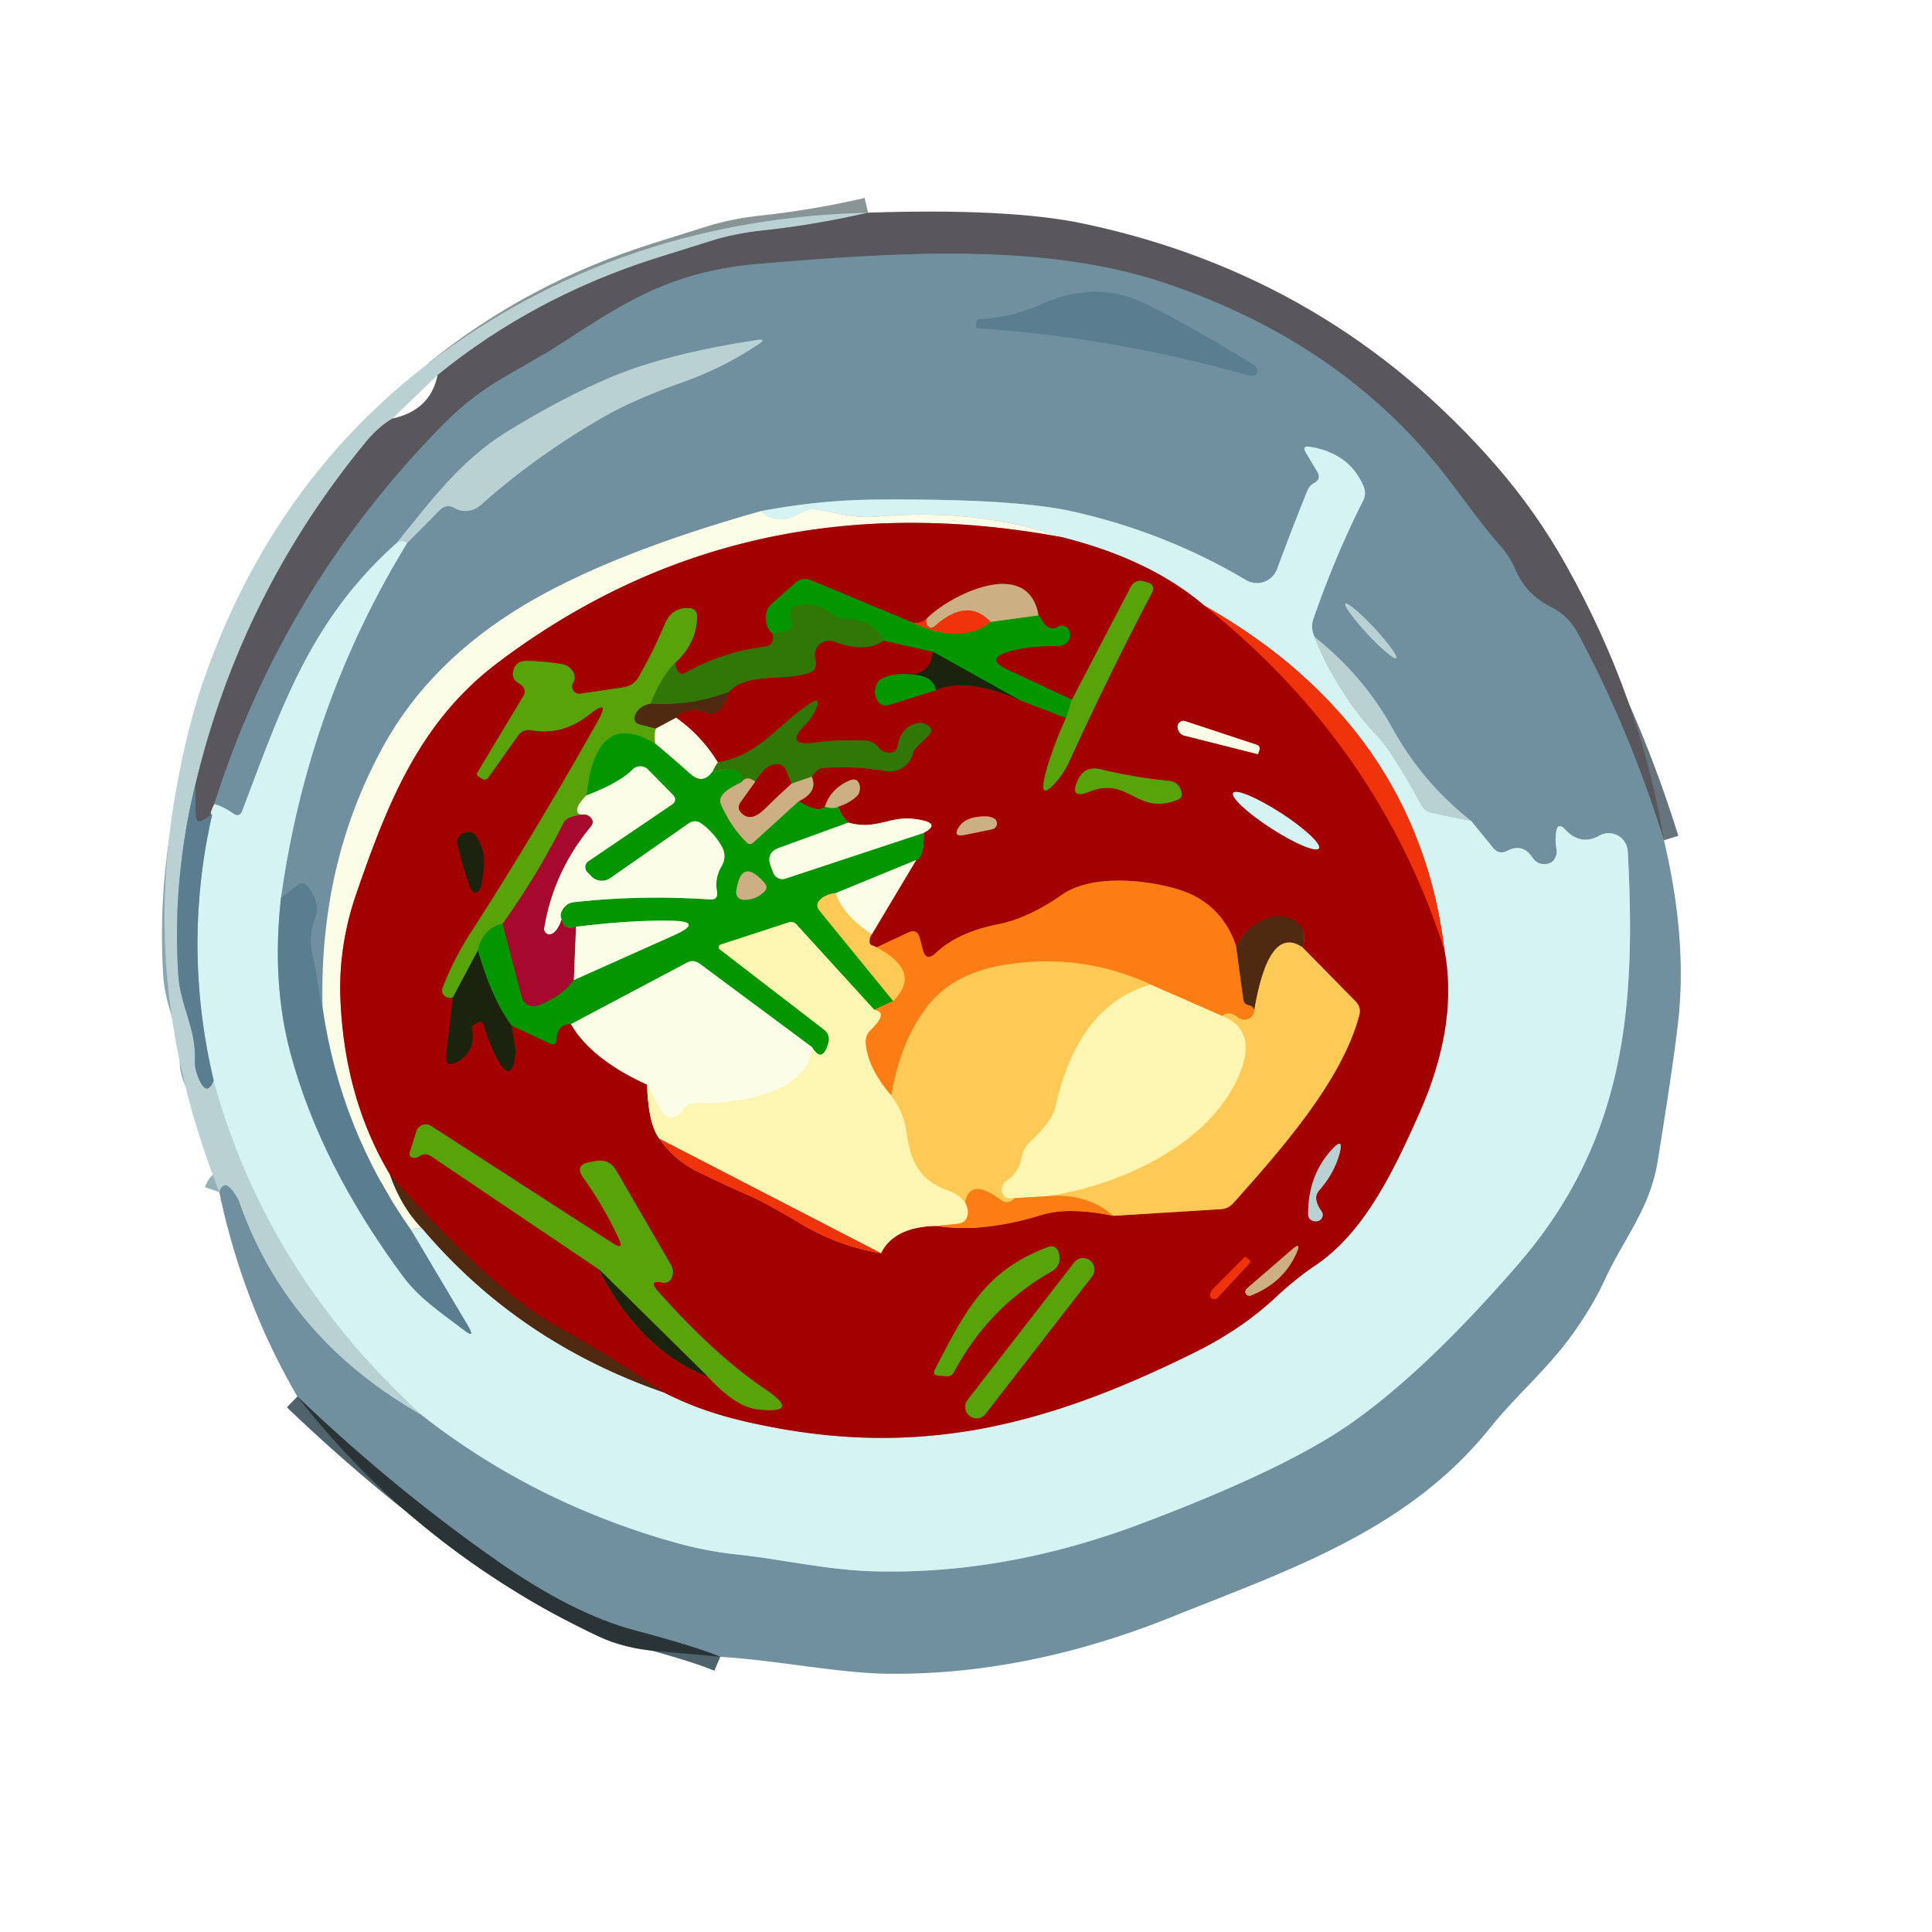 <?xml version="1.0" encoding="UTF-8" standalone="no"?>
<!DOCTYPE svg PUBLIC "-//W3C//DTD SVG 1.1//EN" "http://www.w3.org/Graphics/SVG/1.1/DTD/svg11.dtd">
<svg xmlns="http://www.w3.org/2000/svg" version="1.1" viewBox="0.00 0.00 128.00 128.00">
<g stroke-width="2.00" fill="none" stroke-linecap="butt">
<path stroke="#899497" vector-effect="non-scaling-stroke" d="
  M 57.51 14.09
  Q 54.05 14.89 50.55 15.27
  Q 48.64 15.47 47.05 15.98
  Q 45.34 16.52 43.61 17.06
  Q 35.42 19.63 28.99 24.85"
/>
<path stroke="#899497" vector-effect="non-scaling-stroke" d="
  M 26.00 27.73
  Q 25.09 28.26 24.26 29.26
  Q 15.94 39.36 12.94 52.01"
/>
<path stroke="#8aa7b1" vector-effect="non-scaling-stroke" d="
  M 12.94 52.01
  Q 11.41 58.25 11.81 64.56
  C 11.94 66.64 13.00 68.16 12.91 70.22
  Q 12.89 70.73 13.07 71.22
  Q 13.66 72.82 14.16 71.60"
/>
<path stroke="#c7e2e2" vector-effect="non-scaling-stroke" d="
  M 14.16 71.60
  Q 17.65 84.35 27.95 93.76"
/>
<path stroke="#95b1b9" vector-effect="non-scaling-stroke" d="
  M 27.95 93.76
  Q 19.04 88.71 15.86 79.67
  A 1.24 1.13 23.9 0 0 15.75 79.42
  Q 14.90 77.90 14.53 78.98"
/>
<path stroke="#c7e2e2" vector-effect="non-scaling-stroke" d="
  M 87.10 42.21
  Q 88.55 45.89 91.25 48.76
  Q 92.27 49.84 94.14 53.31
  Q 94.38 53.76 94.87 53.86
  L 97.47 54.39"
/>
<path stroke="#98b8c1" vector-effect="non-scaling-stroke" d="
  M 14.16 71.60
  Q 12.06 62.74 14.06 53.93"
/>
<path stroke="#98b8c1" vector-effect="non-scaling-stroke" d="
  M 18.62 59.45
  Q 17.99 65.09 19.24 69.76
  Q 21.23 77.18 26.74 84.61
  C 27.80 86.04 29.35 87.06 30.75 88.13
  Q 31.52 88.72 31.03 87.88
  L 27.23 81.49"
/>
<path stroke="#e8f8ed" vector-effect="non-scaling-stroke" d="
  M 27.23 81.49
  Q 27.59 81.27 28.03 81.45"
/>
<path stroke="#928e81" vector-effect="non-scaling-stroke" d="
  M 28.03 81.45
  Q 34.37 88.92 43.98 92.25"
/>
<path stroke="#bc7a7a" vector-effect="non-scaling-stroke" d="
  M 43.98 92.25
  Q 46.26 93.42 48.93 94.07
  C 60.34 96.84 69.14 94.57 79.17 89.59
  Q 82.29 88.05 84.58 85.89
  Q 85.83 84.72 87.15 83.83
  C 90.34 81.68 92.25 77.76 94.02 73.78
  Q 96.64 67.89 95.69 62.91"
/>
<path stroke="#e3937e" vector-effect="non-scaling-stroke" d="
  M 95.69 62.91
  Q 93.88 48.13 79.80 40.13"
/>
<path stroke="#bc7a7a" vector-effect="non-scaling-stroke" d="
  M 79.80 40.13
  Q 76.19 37.05 70.36 35.59"
/>
<path stroke="#e8f8ed" vector-effect="non-scaling-stroke" d="
  M 70.36 35.59
  Q 64.74 33.65 58.02 34.23
  C 56.55 34.35 55.41 33.95 54.02 33.75
  Q 53.53 33.68 53.10 33.94
  Q 51.51 34.91 50.43 33.86"
/>
<path stroke="#4e636c" vector-effect="non-scaling-stroke" d="
  M 47.72 109.77
  Q 46.14 109.10 42.00 108.00
  Q 37.97 106.92 33.02 103.47
  Q 26.06 98.61 19.70 92.52"
/>
<path stroke="#a3c2c9" vector-effect="non-scaling-stroke" d="
  M 27.95 93.76
  Q 35.42 99.61 44.85 102.23
  Q 46.80 102.77 48.76 102.98
  C 51.97 103.32 54.86 104.05 58.16 104.11
  Q 66.75 104.29 75.62 100.94
  Q 85.07 97.38 89.40 94.37
  Q 94.41 90.89 100.59 83.75
  C 107.68 75.56 108.41 66.71 107.84 56.39
  A 1.26 1.26 0.0 0 0 105.97 55.36
  Q 104.73 56.05 103.72 54.98
  Q 103.18 54.40 103.09 55.18
  Q 103.03 55.74 103.12 56.26
  Q 103.17 56.53 103.06 56.78
  Q 102.92 57.14 102.55 57.22
  Q 101.90 57.36 101.53 56.81
  Q 100.87 55.84 99.86 56.37
  Q 99.31 56.65 98.92 56.17
  L 97.47 54.39"
/>
<path stroke="#95b1b9" vector-effect="non-scaling-stroke" d="
  M 97.47 54.39
  Q 94.25 51.87 92.25 48.25
  Q 90.31 44.74 87.10 42.21"
/>
<path stroke="#a3c2c9" vector-effect="non-scaling-stroke" d="
  M 87.10 42.21
  Q 86.81 41.60 87.01 41.02
  Q 88.44 36.88 90.31 33.17
  Q 90.54 32.70 90.34 32.22
  Q 89.41 30.03 86.79 29.60
  Q 86.23 29.51 86.52 29.99
  L 87.27 31.25
  Q 87.56 31.73 87.07 32.00
  Q 86.76 32.17 86.62 32.50
  Q 85.62 34.97 84.61 37.70
  A 1.42 1.42 0.0 0 1 82.55 38.43
  Q 77.24 35.28 71.12 33.90
  Q 67.25 33.02 58.00 33.10
  Q 54.29 33.13 50.43 33.86"
/>
<path stroke="#b6c7c3" vector-effect="non-scaling-stroke" d="
  M 50.43 33.86
  Q 40.46 36.67 34.76 40.07
  Q 28.46 43.84 25.37 49.49
  Q 21.12 57.27 21.37 66.77"
/>
<path stroke="#658798" vector-effect="non-scaling-stroke" d="
  M 21.37 66.77
  C 21.06 65.68 21.05 64.67 20.74 63.44
  Q 20.39 62.04 20.89 60.77
  Q 21.07 60.32 20.95 59.85
  Q 20.79 59.22 20.39 58.74
  Q 20.07 58.34 19.67 58.65
  L 18.62 59.45"
/>
<path stroke="#a3c2c9" vector-effect="non-scaling-stroke" d="
  M 18.62 59.45
  Q 20.40 46.72 26.97 35.98"
/>
<path stroke="#95b1b9" vector-effect="non-scaling-stroke" d="
  M 26.97 35.98
  L 29.13 33.80
  Q 29.57 33.35 30.12 33.66
  Q 30.51 33.88 30.92 33.85
  Q 31.45 33.81 31.85 33.46
  Q 35.49 30.22 39.87 27.69
  Q 42.03 26.44 45.29 25.30
  Q 47.92 24.37 50.29 22.78
  Q 50.80 22.43 50.19 22.52
  Q 44.27 23.42 40.60 24.94
  Q 37.35 26.29 33.58 28.61
  C 30.52 30.50 28.53 33.20 26.30 35.96"
/>
<path stroke="#a3c2c9" vector-effect="non-scaling-stroke" d="
  M 26.30 35.96
  C 20.57 41.06 18.68 46.79 16.05 53.72
  Q 15.87 54.18 15.46 53.90
  Q 14.75 53.41 14.20 53.27"
/>
<path stroke="#65747d" vector-effect="non-scaling-stroke" d="
  M 110.24 55.67
  Q 107.92 48.24 104.50 41.90
  Q 103.90 40.79 102.76 40.22
  Q 101.13 39.41 100.42 37.78
  Q 100.03 36.87 99.33 36.08
  C 97.74 34.28 96.51 32.35 94.98 30.53
  Q 88.18 22.41 77.08 18.72
  C 68.88 16.00 59.01 16.77 50.39 17.47
  C 44.09 17.99 41.08 20.27 36.48 23.21
  Q 36.44 23.24 33.44 24.97
  Q 31.21 26.25 29.37 28.12
  Q 18.76 38.89 14.20 53.27"
/>
<path stroke="#97a5a7" vector-effect="non-scaling-stroke" d="
  M 14.20 53.27
  Q 13.81 54.11 14.06 53.93"
/>
<path stroke="#5a6a76" vector-effect="non-scaling-stroke" d="
  M 14.06 53.93
  L 13.58 54.26
  Q 12.97 54.68 12.96 53.93
  L 12.94 52.01"
/>
<path stroke="#c7e2e2" vector-effect="non-scaling-stroke" d="
  M 26.97 35.98
  Q 26.65 35.75 26.30 35.96"
/>
<path stroke="#cf7f74" vector-effect="non-scaling-stroke" d="
  M 70.36 35.59
  Q 49.13 31.66 32.90 43.97
  C 27.79 47.85 25.67 53.23 23.62 59.17
  Q 22.39 62.71 22.56 66.33
  Q 22.85 72.82 25.84 77.83"
/>
<path stroke="#a5937c" vector-effect="non-scaling-stroke" d="
  M 25.84 77.83
  Q 26.60 80.01 28.03 81.45"
/>
<path stroke="#abbdbc" vector-effect="non-scaling-stroke" d="
  M 27.23 81.49
  Q 22.55 74.87 21.37 66.77"
/>
<path stroke="#ca1a06" vector-effect="non-scaling-stroke" d="
  M 79.80 40.13
  Q 91.34 49.36 95.69 62.91"
/>
<path stroke="#791509" vector-effect="non-scaling-stroke" d="
  M 43.98 92.25
  Q 40.46 89.85 36.89 87.87
  Q 32.61 85.50 25.84 77.83"
/>
<path stroke="#658798" vector-effect="non-scaling-stroke" d="
  M 75.96 20.16
  Q 72.68 18.53 69.09 20.12
  Q 66.95 21.06 64.94 21.14
  Q 64.68 21.15 64.68 21.40
  L 64.67 21.66
  Q 64.67 21.73 64.75 21.74
  Q 73.82 22.35 82.74 24.88
  Q 82.97 24.95 83.18 24.82
  Q 83.31 24.74 83.29 24.52
  Q 83.28 24.32 83.11 24.21
  Q 79.12 21.73 75.96 20.16"
/>
<path stroke="#95b1b9" vector-effect="non-scaling-stroke" d="
  M 92.504 43.606
  A 2.47 0.30 47.0 0 0 91.039 41.595
  A 2.47 0.30 47.0 0 0 89.135 39.994
  A 2.47 0.30 47.0 0 0 90.601 42.005
  A 2.47 0.30 47.0 0 0 92.504 43.606"
/>
<path stroke="#6a3c04" vector-effect="non-scaling-stroke" d="
  M 51.18 41.97
  Q 51.25 42.21 51.21 42.40
  A 0.55 0.54 -87.7 0 1 50.75 42.83
  Q 47.81 43.21 45.45 44.56
  Q 45.01 44.81 44.83 44.33
  Q 44.77 44.16 44.71 43.94"
/>
<path stroke="#7e5206" vector-effect="non-scaling-stroke" d="
  M 44.71 43.94
  Q 46.16 42.60 46.18 40.88
  Q 46.19 40.31 45.61 40.29
  Q 44.51 40.25 44.04 41.36
  Q 43.25 43.24 42.29 44.89
  A 1.35 1.34 -78.6 0 1 41.32 45.54
  L 38.44 45.96
  A 0.48 0.48 0.0 0 1 37.97 45.23
  Q 38.16 44.92 37.99 44.57
  Q 37.74 44.08 37.21 44.00
  Q 35.99 43.80 34.89 43.79
  Q 34.10 43.78 33.99 44.57
  A 0.65 0.63 22.1 0 0 34.26 45.19
  L 34.53 45.38
  A 0.54 0.54 0.0 0 1 34.68 46.11
  L 31.63 51.18
  Q 31.54 51.33 31.68 51.43
  L 31.95 51.60
  A 0.29 0.29 0.0 0 0 32.34 51.53
  L 34.30 48.76
  Q 34.64 48.28 35.22 48.38
  Q 37.27 48.74 39.04 47.34
  Q 40.50 46.19 39.59 47.81
  Q 35.32 55.40 31.13 61.89
  Q 30.07 63.54 29.34 65.41
  Q 29.19 65.81 29.55 66.04
  Q 29.75 66.16 30.01 66.07"
/>
<path stroke="#5f1107" vector-effect="non-scaling-stroke" d="
  M 30.01 66.07
  L 29.57 69.88
  Q 29.46 70.79 30.27 70.36
  Q 31.58 69.66 31.25 68.05
  Q 31.24 67.96 31.33 67.93
  Q 31.45 67.89 31.54 67.81
  Q 31.94 67.50 32.08 67.99
  Q 32.37 68.99 32.80 69.86
  Q 33.93 72.16 34.17 69.60
  Q 34.17 69.57 33.89 67.94"
/>
<path stroke="#544b01" vector-effect="non-scaling-stroke" d="
  M 33.89 67.94
  L 36.40 69.12
  Q 36.86 69.34 36.88 68.83
  Q 36.92 67.83 37.83 67.85"
/>
<path stroke="#cf7f74" vector-effect="non-scaling-stroke" d="
  M 37.83 67.85
  Q 39.15 70.16 42.87 71.86"
/>
<path stroke="#d07b5a" vector-effect="non-scaling-stroke" d="
  M 42.87 71.86
  Q 42.96 74.50 43.68 75.44"
/>
<path stroke="#ca1a06" vector-effect="non-scaling-stroke" d="
  M 43.68 75.44
  Q 44.67 76.85 46.22 77.62
  Q 47.93 78.46 49.66 79.22
  Q 50.80 79.72 52.96 81.02
  Q 55.54 82.57 58.37 83.03"
/>
<path stroke="#d07b5a" vector-effect="non-scaling-stroke" d="
  M 58.37 83.03
  Q 59.24 81.27 62.06 81.22"
/>
<path stroke="#d03f0b" vector-effect="non-scaling-stroke" d="
  M 62.06 81.22
  Q 65.10 81.70 69.00 80.50
  Q 70.82 79.94 73.76 80.55"
/>
<path stroke="#d1652b" vector-effect="non-scaling-stroke" d="
  M 73.76 80.55
  L 80.89 80.11
  Q 81.38 80.08 81.71 79.71
  C 84.96 76.08 88.93 71.55 90.06 67.25
  Q 90.19 66.73 89.81 66.34
  L 86.29 62.76"
/>
<path stroke="#791509" vector-effect="non-scaling-stroke" d="
  M 86.29 62.76
  Q 86.72 61.54 85.66 60.94
  Q 84.93 60.52 84.04 60.82
  Q 82.59 61.30 81.90 62.69"
/>
<path stroke="#d03f0b" vector-effect="non-scaling-stroke" d="
  M 81.90 62.69
  Q 80.93 59.80 78.05 58.92
  C 75.96 58.29 72.36 57.89 70.37 59.27
  C 69.12 60.15 67.65 60.93 66.15 61.23
  Q 63.45 61.76 62.00 63.14
  Q 61.35 63.76 61.13 62.89
  L 60.93 62.13
  Q 60.76 61.51 60.18 61.78
  L 58.08 62.77"
/>
<path stroke="#d1652b" vector-effect="non-scaling-stroke" d="
  M 58.08 62.77
  Q 57.95 62.68 57.82 62.65
  Q 57.60 62.59 57.61 62.37
  Q 57.61 62.08 57.76 61.90"
/>
<path stroke="#cf7f74" vector-effect="non-scaling-stroke" d="
  M 57.76 61.90
  L 60.70 56.98"
/>
<path stroke="#544b01" vector-effect="non-scaling-stroke" d="
  M 60.70 56.98
  Q 61.22 56.90 61.20 55.18"
/>
<path stroke="#cf7f74" vector-effect="non-scaling-stroke" d="
  M 61.20 55.18
  Q 62.50 54.48 60.50 54.25
  C 58.91 54.07 58.04 55.01 56.21 54.50"
/>
<path stroke="#544b01" vector-effect="non-scaling-stroke" d="
  M 56.21 54.50
  Q 55.71 54.03 55.54 53.44"
/>
<path stroke="#b85843" vector-effect="non-scaling-stroke" d="
  M 55.54 53.44
  Q 56.22 53.23 56.71 52.80
  Q 56.91 52.63 56.95 52.41
  Q 56.99 52.20 56.96 52.05
  Q 56.82 51.48 56.28 51.71
  Q 55.04 52.26 54.65 53.45"
/>
<path stroke="#544b01" vector-effect="non-scaling-stroke" d="
  M 54.65 53.45
  Q 54.18 53.89 52.92 53.08"
/>
<path stroke="#b85843" vector-effect="non-scaling-stroke" d="
  M 52.92 53.08
  Q 54.21 52.47 53.78 51.46"
/>
<path stroke="#6a3c04" vector-effect="non-scaling-stroke" d="
  M 53.78 51.46
  Q 54.14 50.92 54.50 50.89
  Q 56.43 50.72 58.68 51.08
  Q 59.28 51.17 59.78 50.87
  Q 60.34 50.52 60.50 49.86
  A 0.62 0.59 -16.8 0 1 60.66 49.58
  L 61.47 48.78
  Q 61.98 48.27 61.32 47.98
  Q 60.95 47.81 60.53 47.99
  Q 59.64 48.36 59.50 49.34
  Q 59.41 49.94 58.81 49.86
  Q 58.46 49.81 58.22 49.53
  Q 57.86 49.09 57.30 49.06
  Q 55.55 48.99 54.00 49.20
  Q 51.87 49.48 53.40 47.95
  Q 53.84 47.51 54.08 46.92
  Q 54.40 46.14 53.69 46.60
  C 51.57 47.96 50.30 50.06 47.56 50.51"
/>
<path stroke="#cf7f74" vector-effect="non-scaling-stroke" d="
  M 47.56 50.51
  Q 46.48 48.75 44.80 47.55"
/>
<path stroke="#791509" vector-effect="non-scaling-stroke" d="
  M 44.80 47.55
  Q 45.50 46.71 46.86 47.22
  Q 47.33 47.40 47.68 47.03
  Q 48.10 46.56 48.28 45.85"
/>
<path stroke="#6a3c04" vector-effect="non-scaling-stroke" d="
  M 48.28 45.85
  C 49.46 44.52 51.92 45.17 53.65 44.56
  Q 53.97 44.45 54.03 44.12
  Q 54.08 43.86 54.05 43.78
  A 0.96 0.96 0.0 0 1 55.28 42.51
  Q 57.32 43.29 58.55 42.44"
/>
<path stroke="#544b01" vector-effect="non-scaling-stroke" d="
  M 58.55 42.44
  L 61.81 43.18"
/>
<path stroke="#5f1107" vector-effect="non-scaling-stroke" d="
  M 61.81 43.18
  Q 61.65 44.67 60.28 44.68"
/>
<path stroke="#544b01" vector-effect="non-scaling-stroke" d="
  M 60.28 44.68
  Q 59.30 44.59 58.55 44.90
  Q 58.06 45.11 57.99 45.64
  Q 57.93 46.05 58.12 46.38
  Q 58.40 46.85 58.92 46.69
  L 62.00 45.73"
/>
<path stroke="#5f1107" vector-effect="non-scaling-stroke" d="
  M 62.00 45.73
  Q 63.92 44.82 67.53 46.37"
/>
<path stroke="#544b01" vector-effect="non-scaling-stroke" d="
  M 67.53 46.37
  L 70.63 47.56"
/>
<path stroke="#7e5206" vector-effect="non-scaling-stroke" d="
  M 70.63 47.56
  Q 69.63 49.78 69.24 51.38
  Q 68.81 53.15 70.00 51.77
  Q 70.50 51.18 70.82 50.49
  Q 73.50 44.64 76.35 39.21
  A 0.42 0.42 0.0 0 0 76.10 38.61
  L 75.76 38.51
  A 0.71 0.70 -67.8 0 0 74.93 38.86
  L 71.02 46.36"
/>
<path stroke="#544b01" vector-effect="non-scaling-stroke" d="
  M 71.02 46.36
  L 66.76 44.37
  Q 65.19 43.64 66.85 43.16
  Q 68.14 42.78 70.10 42.80
  Q 70.51 42.80 70.76 42.48
  Q 71.00 42.18 70.83 41.77
  A 0.52 0.52 0.0 0 0 70.07 41.54
  Q 69.75 41.74 69.43 41.54
  Q 69.16 41.37 69.01 41.07
  Q 68.92 40.87 68.80 40.77"
/>
<path stroke="#b85843" vector-effect="non-scaling-stroke" d="
  M 68.80 40.77
  C 68.14 36.87 63.04 39.35 61.40 40.98"
/>
<path stroke="#ca1a06" vector-effect="non-scaling-stroke" d="
  M 61.40 40.98
  Q 61.09 41.31 60.52 41.27"
/>
<path stroke="#544b01" vector-effect="non-scaling-stroke" d="
  M 60.52 41.27
  L 53.75 38.45
  Q 53.16 38.21 52.69 38.62
  L 51.15 39.99
  Q 50.75 40.34 50.74 40.87
  Q 50.73 41.60 51.18 41.97"
/>
<path stroke="#7a6505" vector-effect="non-scaling-stroke" d="
  M 60.52 41.27
  Q 63.78 42.74 65.63 41.20"
/>
<path stroke="#69a342" vector-effect="non-scaling-stroke" d="
  M 65.63 41.20
  L 68.80 40.77"
/>
<path stroke="#2f9d05" vector-effect="non-scaling-stroke" d="
  M 71.02 46.36
  L 70.63 47.56"
/>
<path stroke="#105c07" vector-effect="non-scaling-stroke" d="
  M 67.53 46.37
  L 61.81 43.18"
/>
<path stroke="#1b8704" vector-effect="non-scaling-stroke" d="
  M 58.55 42.44
  Q 57.92 41.06 55.97 40.97
  A 1.52 1.49 -24.2 0 1 55.10 40.65
  Q 54.13 39.90 52.89 40.11
  Q 52.34 40.21 52.37 40.76
  Q 52.38 40.90 52.43 41.03
  Q 52.67 41.75 51.92 41.86
  L 51.18 41.97"
/>
<path stroke="#40500c" vector-effect="non-scaling-stroke" d="
  M 48.28 45.85
  Q 45.77 46.80 43.10 46.62"
/>
<path stroke="#105c07" vector-effect="non-scaling-stroke" d="
  M 62.00 45.73
  Q 61.86 44.74 60.28 44.68"
/>
<path stroke="#df7147" vector-effect="non-scaling-stroke" d="
  M 65.63 41.20
  Q 64.09 39.56 61.94 41.47
  Q 61.63 41.74 61.42 41.39
  Q 61.32 41.23 61.40 40.98"
/>
<path stroke="#458d09" vector-effect="non-scaling-stroke" d="
  M 44.71 43.94
  Q 43.82 44.81 43.10 46.62"
/>
<path stroke="#54660d" vector-effect="non-scaling-stroke" d="
  M 43.10 46.62
  Q 42.29 46.80 42.08 47.39
  Q 41.90 47.87 42.40 48.00
  L 43.45 48.27"
/>
<path stroke="#aad079" vector-effect="non-scaling-stroke" d="
  M 43.45 48.27
  Q 43.33 48.63 43.40 49.26"
/>
<path stroke="#2f9d05" vector-effect="non-scaling-stroke" d="
  M 43.40 49.26
  Q 39.49 46.92 38.85 52.70"
/>
<path stroke="#aad079" vector-effect="non-scaling-stroke" d="
  M 38.85 52.70
  Q 37.84 53.74 38.47 53.98"
/>
<path stroke="#80561c" vector-effect="non-scaling-stroke" d="
  M 38.47 53.98
  Q 37.54 54.13 37.35 54.50
  Q 35.58 58.03 33.30 61.20"
/>
<path stroke="#2f9d05" vector-effect="non-scaling-stroke" d="
  M 33.30 61.20
  Q 31.99 61.50 31.66 62.98"
/>
<path stroke="#3a630c" vector-effect="non-scaling-stroke" d="
  M 31.66 62.98
  L 30.01 66.07"
/>
<path stroke="#a5937c" vector-effect="non-scaling-stroke" d="
  M 44.80 47.55
  L 43.45 48.27"
/>
<path stroke="#d1838a" vector-effect="non-scaling-stroke" d="
  M 38.16 61.40
  L 38.02 64.93"
/>
<path stroke="#69a342" vector-effect="non-scaling-stroke" d="
  M 49.12 51.83
  Q 48.08 52.31 47.82 52.73
  Q 47.64 53.02 47.78 53.32
  Q 48.44 54.81 49.48 55.82
  Q 49.68 56.02 49.89 55.83
  L 52.92 53.08"
/>
<path stroke="#69a342" vector-effect="non-scaling-stroke" d="
  M 54.65 53.45
  Q 55.26 53.61 55.54 53.44"
/>
<path stroke="#80ca74" vector-effect="non-scaling-stroke" d="
  M 56.21 54.50
  L 51.62 56.17
  Q 50.72 56.50 51.07 57.39
  L 51.23 57.83
  A 0.66 0.65 69.9 0 0 52.04 58.21
  L 61.20 55.18"
/>
<path stroke="#80ca74" vector-effect="non-scaling-stroke" d="
  M 60.70 56.98
  L 55.37 59.17"
/>
<path stroke="#81b02a" vector-effect="non-scaling-stroke" d="
  M 55.37 59.17
  Q 54.76 59.23 54.36 59.58
  Q 53.97 59.93 54.30 60.34
  L 59.18 66.32"
/>
<path stroke="#808a0a" vector-effect="non-scaling-stroke" d="
  M 59.18 66.32
  L 57.93 66.91"
/>
<path stroke="#81c659" vector-effect="non-scaling-stroke" d="
  M 57.93 66.91
  L 52.77 61.25
  A 0.50 0.48 -29.3 0 0 52.25 61.11
  L 47.75 62.58
  A 0.19 0.18 -35.1 0 0 47.69 62.90
  L 54.60 68.22
  A 0.81 0.80 26.4 0 1 54.89 69.07
  Q 54.49 70.52 53.79 69.37"
/>
<path stroke="#80ca74" vector-effect="non-scaling-stroke" d="
  M 53.79 69.37
  L 46.36 63.85
  Q 45.94 63.54 45.49 63.79
  L 37.83 67.85"
/>
<path stroke="#105c07" vector-effect="non-scaling-stroke" d="
  M 33.89 67.94
  Q 32.58 66.20 31.66 62.98"
/>
<path stroke="#564f17" vector-effect="non-scaling-stroke" d="
  M 33.30 61.20
  L 34.57 66.05
  A 0.83 0.82 71.5 0 0 35.68 66.61
  Q 37.23 65.98 38.02 64.93"
/>
<path stroke="#80ca74" vector-effect="non-scaling-stroke" d="
  M 38.02 64.93
  L 44.64 61.97
  Q 46.71 61.04 44.45 61.00
  Q 41.81 60.95 38.16 61.40"
/>
<path stroke="#564f17" vector-effect="non-scaling-stroke" d="
  M 38.16 61.40
  Q 37.37 61.67 37.21 60.91"
/>
<path stroke="#80ca74" vector-effect="non-scaling-stroke" d="
  M 37.21 60.91
  Q 37.05 60.60 37.30 60.22
  Q 37.56 59.82 38.04 59.77
  Q 42.49 59.28 47.03 59.59
  Q 47.60 59.63 47.50 59.06
  Q 47.34 58.19 47.80 57.40
  Q 48.19 56.72 47.80 56.05
  Q 47.30 55.18 46.51 54.59
  Q 46.06 54.25 45.60 54.57
  L 40.43 58.18
  A 0.98 0.97 50.2 0 1 39.18 58.06
  L 38.91 57.78
  A 0.47 0.47 0.0 0 1 38.98 57.06
  L 44.48 53.33
  Q 44.94 53.02 44.55 52.63
  L 42.94 50.99
  A 0.73 0.73 0.0 0 0 41.90 50.99
  Q 41.03 51.87 38.85 52.70"
/>
<path stroke="#d1838a" vector-effect="non-scaling-stroke" d="
  M 37.21 60.91
  Q 36.95 61.71 36.54 61.88
  A 0.36 0.36 0.0 0 1 36.05 61.49
  Q 36.66 57.77 39.13 54.77
  Q 39.42 54.41 39.07 54.11
  Q 38.85 53.91 38.47 53.98"
/>
<path stroke="#80ca74" vector-effect="non-scaling-stroke" d="
  M 47.21 51.12
  Q 46.57 52.01 45.74 51.28
  Q 44.59 50.25 43.40 49.26"
/>
<path stroke="#a65312" vector-effect="non-scaling-stroke" d="
  M 81.90 62.69
  L 82.38 66.22
  Q 82.42 66.54 82.75 66.60
  Q 83.00 66.65 83.10 66.91"
/>
<path stroke="#fda334" vector-effect="non-scaling-stroke" d="
  M 83.10 66.91
  Q 83.09 67.25 82.83 67.44
  Q 82.41 67.72 82.01 67.41
  Q 81.40 66.93 80.99 67.32"
/>
<path stroke="#fdba63" vector-effect="non-scaling-stroke" d="
  M 80.99 67.32
  L 76.25 65.24"
/>
<path stroke="#fda334" vector-effect="non-scaling-stroke" d="
  M 76.25 65.24
  Q 71.69 63.11 66.60 63.92
  Q 63.14 64.46 61.41 66.72
  Q 59.65 69.02 59.05 72.59"
/>
<path stroke="#fdba63" vector-effect="non-scaling-stroke" d="
  M 59.05 72.59
  Q 57.47 70.74 57.35 69.10
  Q 57.32 68.59 57.68 68.24
  Q 58.89 67.07 57.93 66.91"
/>
<path stroke="#fda334" vector-effect="non-scaling-stroke" d="
  M 59.18 66.32
  Q 61.12 64.38 58.08 62.77"
/>
<path stroke="#fee083" vector-effect="non-scaling-stroke" d="
  M 59.05 72.59
  Q 59.89 73.71 60.06 74.99
  C 60.33 77.01 60.98 78.24 62.87 78.89
  Q 63.60 79.15 63.94 79.66"
/>
<path stroke="#fdba63" vector-effect="non-scaling-stroke" d="
  M 63.94 79.66
  Q 64.20 80.14 64.10 80.55
  Q 63.97 81.02 63.48 81.08
  L 62.06 81.22"
/>
<path stroke="#f7955e" vector-effect="non-scaling-stroke" d="
  M 58.37 83.03
  L 43.68 75.44"
/>
<path stroke="#fcfacd" vector-effect="non-scaling-stroke" d="
  M 42.87 71.86
  L 43.83 73.60
  Q 44.17 74.21 44.81 73.94
  Q 45.10 73.81 45.25 73.54
  Q 45.54 73.03 46.13 73.06
  C 48.28 73.19 53.62 72.59 53.79 69.37"
/>
<path stroke="#7f9346" vector-effect="non-scaling-stroke" d="
  M 53.78 51.46
  L 52.44 51.92"
/>
<path stroke="#6a3c04" vector-effect="non-scaling-stroke" d="
  M 52.44 51.92
  L 52.07 51.04
  Q 51.88 50.59 51.39 50.63
  Q 50.67 50.70 50.04 51.78"
/>
<path stroke="#7f9346" vector-effect="non-scaling-stroke" d="
  M 50.04 51.78
  Q 49.45 51.34 49.12 51.83"
/>
<path stroke="#1b8704" vector-effect="non-scaling-stroke" d="
  M 49.12 51.83
  Q 49.40 50.63 47.21 51.12"
/>
<path stroke="#96ba77" vector-effect="non-scaling-stroke" d="
  M 47.21 51.12
  Q 47.36 50.75 47.56 50.51"
/>
<path stroke="#fde39e" vector-effect="non-scaling-stroke" d="
  M 57.76 61.90
  Q 55.81 60.61 55.37 59.17"
/>
<path stroke="#b85843" vector-effect="non-scaling-stroke" d="
  M 52.44 51.92
  Q 51.56 52.72 50.63 53.63
  Q 49.78 54.46 49.17 53.92
  Q 48.76 53.56 49.08 53.12
  L 50.04 51.78"
/>
<path stroke="#fda334" vector-effect="non-scaling-stroke" d="
  M 73.76 80.55
  Q 71.92 78.97 69.27 79.26"
/>
<path stroke="#fee083" vector-effect="non-scaling-stroke" d="
  M 69.27 79.26
  C 73.86 78.63 79.67 76.08 81.84 71.76
  Q 83.55 68.36 80.99 67.32"
/>
<path stroke="#fdba63" vector-effect="non-scaling-stroke" d="
  M 69.27 79.26
  L 67.23 79.38"
/>
<path stroke="#a77932" vector-effect="non-scaling-stroke" d="
  M 86.29 62.76
  Q 84.07 61.25 83.10 66.91"
/>
<path stroke="#fee083" vector-effect="non-scaling-stroke" d="
  M 76.25 65.24
  Q 71.43 66.58 69.93 73.34
  Q 69.71 74.29 68.25 75.65
  Q 67.79 76.07 67.69 76.68
  Q 67.51 77.70 66.66 78.26
  A 0.66 0.65 -44.9 0 0 66.65 79.35
  Q 66.78 79.43 67.23 79.38"
/>
<path stroke="#fda334" vector-effect="non-scaling-stroke" d="
  M 67.23 79.38
  Q 66.77 79.85 66.30 79.50
  Q 64.29 77.97 63.94 79.66"
/>
<path stroke="#cf7f74" vector-effect="non-scaling-stroke" d="
  M 83.43 49.71
  Q 83.52 49.44 83.25 49.34
  L 78.53 47.78
  Q 78.30 47.71 78.13 47.88
  Q 77.91 48.10 78.12 48.48
  A 0.56 0.53 -6.3 0 0 78.45 48.73
  L 83.24 49.94
  Q 83.35 49.96 83.35 49.96
  L 83.43 49.71"
/>
<path stroke="#7e5206" vector-effect="non-scaling-stroke" d="
  M 72.18 52.45
  C 74.80 51.39 75.30 54.08 78.03 52.98
  Q 78.36 52.84 78.28 52.50
  Q 78.13 51.80 77.42 51.73
  Q 75.24 51.53 72.91 50.97
  Q 71.88 50.72 71.43 51.65
  Q 70.78 53.00 72.18 52.45"
/>
<path stroke="#bc7a7a" vector-effect="non-scaling-stroke" d="
  M 87.378 56.206
  A 3.38 0.60 32.9 0 0 84.866 53.866
  A 3.38 0.60 32.9 0 0 81.702 52.534
  A 3.38 0.60 32.9 0 0 84.214 54.874
  A 3.38 0.60 32.9 0 0 87.378 56.206"
/>
<path stroke="#b85843" vector-effect="non-scaling-stroke" d="
  M 65.35 54.09
  C 64.73 54.08 63.95 54.19 63.57 54.74
  Q 63.04 55.49 63.94 55.31
  L 65.74 54.94
  A 0.39 0.39 0.0 0 0 65.85 54.22
  Q 65.61 54.10 65.35 54.09"
/>
<path stroke="#5f1107" vector-effect="non-scaling-stroke" d="
  M 31.96 58.17
  Q 32.30 56.61 31.60 55.47
  Q 31.32 55.02 30.81 55.17
  Q 30.18 55.36 30.33 56.01
  Q 30.67 57.52 31.21 58.92
  A 0.31 0.31 0.0 0 0 31.77 58.97
  Q 31.88 58.78 31.90 58.56
  Q 31.92 58.36 31.96 58.17"
/>
<path stroke="#5f1107" vector-effect="non-scaling-stroke" d="
  M 39.69 84.10
  Q 42.41 89.45 46.89 91.20"
/>
<path stroke="#7e5206" vector-effect="non-scaling-stroke" d="
  M 46.89 91.20
  Q 48.74 93.21 50.18 93.37
  Q 53.17 93.70 50.67 92.02
  Q 47.32 89.76 43.56 85.51
  Q 42.93 84.80 43.86 84.97
  Q 44.34 85.05 44.51 84.63
  Q 44.68 84.20 44.45 83.80
  L 40.84 77.57
  Q 40.36 76.74 39.42 76.93
  L 39.06 77.00
  Q 38.05 77.19 38.65 78.03
  Q 40.00 79.90 41.00 82.07
  Q 41.37 82.86 40.63 82.39
  L 28.56 74.60
  A 0.65 0.65 0.0 0 0 27.59 74.95
  L 27.17 76.28
  Q 27.03 76.69 27.46 76.71
  Q 27.62 76.71 27.73 76.63
  Q 28.15 76.32 28.58 76.61
  L 39.69 84.10"
/>
<path stroke="#3a630c" vector-effect="non-scaling-stroke" d="
  M 46.89 91.20
  L 39.69 84.10"
/>
<path stroke="#ae696a" vector-effect="non-scaling-stroke" d="
  M 87.39 78.88
  Q 88.43 77.69 88.77 76.34
  Q 89.01 75.36 88.31 76.09
  Q 86.65 77.83 86.67 80.48
  A 0.43 0.41 14.3 0 0 86.90 80.85
  Q 87.15 80.97 87.37 80.88
  A 0.42 0.42 0.0 0 0 87.55 80.24
  Q 87.33 79.95 87.23 79.60
  Q 87.12 79.20 87.39 78.88"
/>
<path stroke="#7e5206" vector-effect="non-scaling-stroke" d="
  M 63.18 90.94
  Q 65.49 86.61 69.63 84.26
  Q 70.40 83.82 70.13 82.98
  Q 69.95 82.43 69.41 82.63
  C 65.31 84.19 64.02 86.72 61.95 90.72
  Q 61.75 91.11 62.18 91.14
  L 62.76 91.18
  A 0.46 0.45 14.3 0 0 63.18 90.94"
/>
<path stroke="#b85843" vector-effect="non-scaling-stroke" d="
  M 85.58 82.80
  L 82.62 85.36
  A 0.27 0.27 0.0 0 0 82.90 85.82
  Q 85.03 84.97 85.89 83.03
  Q 86.26 82.20 85.58 82.80"
/>
<path stroke="#ca1a06" vector-effect="non-scaling-stroke" d="
  M 82.51 83.28
  Q 82.49 83.26 82.46 83.29
  L 80.35 85.41
  Q 80.27 85.50 80.22 85.61
  Q 80.10 85.95 80.34 86.05
  A 0.30 0.29 30.9 0 0 80.66 85.98
  L 82.76 83.73
  Q 82.91 83.57 82.74 83.44
  L 82.51 83.28"
/>
<path stroke="#7e5206" vector-effect="non-scaling-stroke" d="
  M 72.365 84.553
  A 0.73 0.73 0.0 0 0 72.236 83.528
  L 72.204 83.504
  A 0.73 0.73 0.0 0 0 71.18 83.633
  L 64.095 92.767
  A 0.73 0.73 0.0 0 0 64.224 93.792
  L 64.256 93.816
  A 0.73 0.73 0.0 0 0 65.28 93.687
  L 72.365 84.553"
/>
<path stroke="#69a342" vector-effect="non-scaling-stroke" d="
  M 48.78 59.06
  A 0.48 0.48 0.0 0 0 49.24 59.61
  Q 50.05 59.64 50.63 59.08
  Q 50.91 58.80 50.65 58.50
  Q 49.10 56.73 48.78 59.06"
/>
</g>
<path fill="#b9d1d2" d="
  M 57.51 14.09
  Q 54.05 14.89 50.55 15.27
  Q 48.64 15.47 47.05 15.98
  Q 45.34 16.52 43.61 17.06
  Q 35.42 19.63 28.99 24.85
  L 26.00 27.73
  Q 25.09 28.26 24.26 29.26
  Q 15.94 39.36 12.94 52.01
  Q 11.41 58.25 11.81 64.56
  C 11.94 66.64 13.00 68.16 12.91 70.22
  Q 12.89 70.73 13.07 71.22
  Q 13.66 72.82 14.16 71.60
  Q 17.65 84.35 27.95 93.76
  Q 19.04 88.71 15.86 79.67
  A 1.24 1.13 23.9 0 0 15.75 79.42
  Q 14.90 77.90 14.53 78.98
  C 11.01 70.00 10.06 61.50 11.64 52.48
  Q 12.43 47.97 13.71 44.44
  Q 19.27 29.08 33.10 20.88
  Q 43.96 14.44 57.51 14.09
  Z"
/>
<path fill="#59575b" d="
  M 57.51 14.09
  Q 66.86 13.78 71.76 14.81
  Q 88.19 18.27 99.13 30.86
  Q 101.82 33.96 103.80 37.52
  Q 108.69 46.27 110.24 55.67
  Q 107.92 48.24 104.50 41.90
  Q 103.90 40.79 102.76 40.22
  Q 101.13 39.41 100.42 37.78
  Q 100.03 36.87 99.33 36.08
  C 97.74 34.28 96.51 32.35 94.98 30.53
  Q 88.18 22.41 77.08 18.72
  C 68.88 16.00 59.01 16.77 50.39 17.47
  C 44.09 17.99 41.08 20.27 36.48 23.21
  Q 36.44 23.24 33.44 24.97
  Q 31.21 26.25 29.37 28.12
  Q 18.76 38.89 14.20 53.27
  Q 13.81 54.11 14.06 53.93
  L 13.58 54.26
  Q 12.97 54.68 12.96 53.93
  L 12.94 52.01
  Q 15.94 39.36 24.26 29.26
  Q 25.09 28.26 26.00 27.73
  Q 28.52 27.18 28.99 24.85
  Q 35.42 19.63 43.61 17.06
  Q 45.34 16.52 47.05 15.98
  Q 48.64 15.47 50.55 15.27
  Q 54.05 14.89 57.51 14.09
  Z"
/>
<path fill="#70909f" d="
  M 110.24 55.67
  Q 111.70 61.81 111.25 67.01
  Q 111.03 69.50 109.82 76.96
  C 109.32 80.08 107.57 82.07 106.31 84.81
  Q 105.42 86.74 103.92 88.75
  C 102.32 90.88 100.39 92.53 98.73 94.59
  C 93.27 101.42 85.36 104.02 77.58 107.15
  Q 67.96 111.00 58.78 110.89
  C 55.55 110.85 51.42 109.99 47.72 109.77
  Q 46.14 109.10 42.00 108.00
  Q 37.97 106.92 33.02 103.47
  Q 26.06 98.61 19.70 92.52
  Q 16.04 86.24 14.53 78.98
  Q 14.90 77.90 15.75 79.42
  A 1.24 1.13 23.9 0 1 15.86 79.67
  Q 19.04 88.71 27.95 93.76
  Q 35.42 99.61 44.85 102.23
  Q 46.80 102.77 48.76 102.98
  C 51.97 103.32 54.86 104.05 58.16 104.11
  Q 66.75 104.29 75.62 100.94
  Q 85.07 97.38 89.40 94.37
  Q 94.41 90.89 100.59 83.75
  C 107.68 75.56 108.41 66.71 107.84 56.39
  A 1.26 1.26 0.0 0 0 105.97 55.36
  Q 104.73 56.05 103.72 54.98
  Q 103.18 54.40 103.09 55.18
  Q 103.03 55.74 103.12 56.26
  Q 103.17 56.53 103.06 56.78
  Q 102.92 57.14 102.55 57.22
  Q 101.90 57.36 101.53 56.81
  Q 100.87 55.84 99.86 56.37
  Q 99.31 56.65 98.92 56.17
  L 97.47 54.39
  Q 94.25 51.87 92.25 48.25
  Q 90.31 44.74 87.10 42.21
  Q 86.81 41.60 87.01 41.02
  Q 88.44 36.88 90.31 33.17
  Q 90.54 32.70 90.34 32.22
  Q 89.41 30.03 86.79 29.60
  Q 86.23 29.51 86.52 29.99
  L 87.27 31.25
  Q 87.56 31.73 87.07 32.00
  Q 86.76 32.17 86.62 32.50
  Q 85.62 34.97 84.61 37.70
  A 1.42 1.42 0.0 0 1 82.55 38.43
  Q 77.24 35.28 71.12 33.90
  Q 67.25 33.02 58.00 33.10
  Q 54.29 33.13 50.43 33.86
  Q 40.46 36.67 34.76 40.07
  Q 28.46 43.84 25.37 49.49
  Q 21.12 57.27 21.37 66.77
  C 21.06 65.68 21.05 64.67 20.74 63.44
  Q 20.39 62.04 20.89 60.77
  Q 21.07 60.32 20.95 59.85
  Q 20.79 59.22 20.39 58.74
  Q 20.07 58.34 19.67 58.65
  L 18.62 59.45
  Q 20.40 46.72 26.97 35.98
  L 29.13 33.80
  Q 29.57 33.35 30.12 33.66
  Q 30.51 33.88 30.92 33.85
  Q 31.45 33.81 31.85 33.46
  Q 35.49 30.22 39.87 27.69
  Q 42.03 26.44 45.29 25.30
  Q 47.92 24.37 50.29 22.78
  Q 50.80 22.43 50.19 22.52
  Q 44.27 23.42 40.60 24.94
  Q 37.35 26.29 33.58 28.61
  C 30.52 30.50 28.53 33.20 26.30 35.96
  C 20.57 41.06 18.68 46.79 16.05 53.72
  Q 15.87 54.18 15.46 53.90
  Q 14.75 53.41 14.20 53.27
  Q 18.76 38.89 29.37 28.12
  Q 31.21 26.25 33.44 24.97
  Q 36.44 23.24 36.48 23.21
  C 41.08 20.27 44.09 17.99 50.39 17.47
  C 59.01 16.77 68.88 16.00 77.08 18.72
  Q 88.18 22.41 94.98 30.53
  C 96.51 32.35 97.74 34.28 99.33 36.08
  Q 100.03 36.87 100.42 37.78
  Q 101.13 39.41 102.76 40.22
  Q 103.90 40.79 104.50 41.90
  Q 107.92 48.24 110.24 55.67
  Z
  M 75.96 20.16
  Q 72.68 18.53 69.09 20.12
  Q 66.95 21.06 64.94 21.14
  Q 64.68 21.15 64.68 21.40
  L 64.67 21.66
  Q 64.67 21.73 64.75 21.74
  Q 73.82 22.35 82.74 24.88
  Q 82.97 24.95 83.18 24.82
  Q 83.31 24.74 83.29 24.52
  Q 83.28 24.32 83.11 24.21
  Q 79.12 21.73 75.96 20.16
  Z
  M 92.504 43.606
  A 2.47 0.30 47.0 0 0 91.039 41.595
  A 2.47 0.30 47.0 0 0 89.135 39.994
  A 2.47 0.30 47.0 0 0 90.601 42.005
  A 2.47 0.30 47.0 0 0 92.504 43.606
  Z"
/>
<path fill="#5a7d90" d="
  M 75.96 20.16
  Q 79.12 21.73 83.11 24.21
  Q 83.28 24.32 83.29 24.52
  Q 83.31 24.74 83.18 24.82
  Q 82.97 24.95 82.74 24.88
  Q 73.82 22.35 64.75 21.74
  Q 64.67 21.73 64.67 21.66
  L 64.68 21.40
  Q 64.68 21.15 64.94 21.14
  Q 66.95 21.06 69.09 20.12
  Q 72.68 18.53 75.96 20.16
  Z"
/>
<path fill="#b9d1d2" d="
  M 26.97 35.98
  Q 26.65 35.75 26.30 35.96
  C 28.53 33.20 30.52 30.50 33.58 28.61
  Q 37.35 26.29 40.60 24.94
  Q 44.27 23.42 50.19 22.52
  Q 50.80 22.43 50.29 22.78
  Q 47.92 24.37 45.29 25.30
  Q 42.03 26.44 39.87 27.69
  Q 35.49 30.22 31.85 33.46
  Q 31.45 33.81 30.92 33.85
  Q 30.51 33.88 30.12 33.66
  Q 29.57 33.35 29.13 33.80
  L 26.97 35.98
  Z"
/>
<path fill="#d5f3f2" d="
  M 87.10 42.21
  Q 88.55 45.89 91.25 48.76
  Q 92.27 49.84 94.14 53.31
  Q 94.38 53.76 94.87 53.86
  L 97.47 54.39
  L 98.92 56.17
  Q 99.31 56.65 99.86 56.37
  Q 100.87 55.84 101.53 56.81
  Q 101.90 57.36 102.55 57.22
  Q 102.92 57.14 103.06 56.78
  Q 103.17 56.53 103.12 56.26
  Q 103.03 55.74 103.09 55.18
  Q 103.18 54.40 103.72 54.98
  Q 104.73 56.05 105.97 55.36
  A 1.26 1.26 0.0 0 1 107.84 56.39
  C 108.41 66.71 107.68 75.56 100.59 83.75
  Q 94.41 90.89 89.40 94.37
  Q 85.07 97.38 75.62 100.94
  Q 66.75 104.29 58.16 104.11
  C 54.86 104.05 51.97 103.32 48.76 102.98
  Q 46.80 102.77 44.85 102.23
  Q 35.42 99.61 27.95 93.76
  Q 17.65 84.35 14.16 71.60
  Q 12.06 62.74 14.06 53.93
  Q 13.81 54.11 14.20 53.27
  Q 14.75 53.41 15.46 53.90
  Q 15.87 54.18 16.05 53.72
  C 18.68 46.79 20.57 41.06 26.30 35.96
  Q 26.65 35.75 26.97 35.98
  Q 20.40 46.72 18.62 59.45
  Q 17.99 65.09 19.24 69.76
  Q 21.23 77.18 26.74 84.61
  C 27.80 86.04 29.35 87.06 30.75 88.13
  Q 31.52 88.72 31.03 87.88
  L 27.23 81.49
  Q 27.59 81.27 28.03 81.45
  Q 34.37 88.92 43.98 92.25
  Q 46.26 93.42 48.93 94.07
  C 60.34 96.84 69.14 94.57 79.17 89.59
  Q 82.29 88.05 84.58 85.89
  Q 85.83 84.72 87.15 83.83
  C 90.34 81.68 92.25 77.76 94.02 73.78
  Q 96.64 67.89 95.69 62.91
  Q 93.88 48.13 79.80 40.13
  Q 76.19 37.05 70.36 35.59
  Q 64.74 33.65 58.02 34.23
  C 56.55 34.35 55.41 33.95 54.02 33.75
  Q 53.53 33.68 53.10 33.94
  Q 51.51 34.91 50.43 33.86
  Q 54.29 33.13 58.00 33.10
  Q 67.25 33.02 71.12 33.90
  Q 77.24 35.28 82.55 38.43
  A 1.42 1.42 0.0 0 0 84.61 37.70
  Q 85.62 34.97 86.62 32.50
  Q 86.76 32.17 87.07 32.00
  Q 87.56 31.73 87.27 31.25
  L 86.52 29.99
  Q 86.23 29.51 86.79 29.60
  Q 89.41 30.03 90.34 32.22
  Q 90.54 32.70 90.31 33.17
  Q 88.44 36.88 87.01 41.02
  Q 86.81 41.60 87.10 42.21
  Z"
/>
<path fill="#fbfde7" d="
  M 70.36 35.59
  Q 49.13 31.66 32.90 43.97
  C 27.79 47.85 25.67 53.23 23.62 59.17
  Q 22.39 62.71 22.56 66.33
  Q 22.85 72.82 25.84 77.83
  Q 26.60 80.01 28.03 81.45
  Q 27.59 81.27 27.23 81.49
  Q 22.55 74.87 21.37 66.77
  Q 21.12 57.27 25.37 49.49
  Q 28.46 43.84 34.76 40.07
  Q 40.46 36.67 50.43 33.86
  Q 51.51 34.91 53.10 33.94
  Q 53.53 33.68 54.02 33.75
  C 55.41 33.95 56.55 34.35 58.02 34.23
  Q 64.74 33.65 70.36 35.59
  Z"
/>
<path fill="#a30001" d="
  M 70.36 35.59
  Q 76.19 37.05 79.80 40.13
  Q 91.34 49.36 95.69 62.91
  Q 96.64 67.89 94.02 73.78
  C 92.25 77.76 90.34 81.68 87.15 83.83
  Q 85.83 84.72 84.58 85.89
  Q 82.29 88.05 79.17 89.59
  C 69.14 94.57 60.34 96.84 48.93 94.07
  Q 46.26 93.42 43.98 92.25
  Q 40.46 89.85 36.89 87.87
  Q 32.61 85.50 25.84 77.83
  Q 22.85 72.82 22.56 66.33
  Q 22.39 62.71 23.62 59.17
  C 25.67 53.23 27.79 47.85 32.90 43.97
  Q 49.13 31.66 70.36 35.59
  Z
  M 51.18 41.97
  Q 51.25 42.21 51.21 42.40
  A 0.55 0.54 -87.7 0 1 50.75 42.83
  Q 47.81 43.21 45.45 44.56
  Q 45.01 44.81 44.83 44.33
  Q 44.77 44.16 44.71 43.94
  Q 46.16 42.60 46.18 40.88
  Q 46.19 40.31 45.61 40.29
  Q 44.51 40.25 44.04 41.36
  Q 43.25 43.24 42.29 44.89
  A 1.35 1.34 -78.6 0 1 41.32 45.54
  L 38.44 45.96
  A 0.48 0.48 0.0 0 1 37.97 45.23
  Q 38.16 44.92 37.99 44.57
  Q 37.74 44.08 37.21 44.00
  Q 35.99 43.80 34.89 43.79
  Q 34.10 43.78 33.99 44.57
  A 0.65 0.63 22.1 0 0 34.26 45.19
  L 34.53 45.38
  A 0.54 0.54 0.0 0 1 34.68 46.11
  L 31.63 51.18
  Q 31.54 51.33 31.68 51.43
  L 31.95 51.60
  A 0.29 0.29 0.0 0 0 32.34 51.53
  L 34.30 48.76
  Q 34.64 48.28 35.22 48.38
  Q 37.27 48.74 39.04 47.34
  Q 40.50 46.19 39.59 47.81
  Q 35.32 55.40 31.13 61.89
  Q 30.07 63.54 29.34 65.41
  Q 29.19 65.81 29.55 66.04
  Q 29.75 66.16 30.01 66.07
  L 29.57 69.88
  Q 29.46 70.79 30.27 70.36
  Q 31.58 69.66 31.25 68.05
  Q 31.24 67.96 31.33 67.93
  Q 31.45 67.89 31.54 67.81
  Q 31.94 67.50 32.08 67.99
  Q 32.37 68.99 32.80 69.86
  Q 33.93 72.16 34.17 69.60
  Q 34.17 69.57 33.89 67.94
  L 36.40 69.12
  Q 36.86 69.34 36.88 68.83
  Q 36.92 67.83 37.83 67.85
  Q 39.15 70.16 42.87 71.86
  Q 42.96 74.50 43.68 75.44
  Q 44.67 76.85 46.22 77.62
  Q 47.93 78.46 49.66 79.22
  Q 50.80 79.72 52.96 81.02
  Q 55.54 82.57 58.37 83.03
  Q 59.24 81.27 62.06 81.22
  Q 65.10 81.70 69.00 80.50
  Q 70.82 79.94 73.76 80.55
  L 80.89 80.11
  Q 81.38 80.08 81.71 79.71
  C 84.96 76.08 88.93 71.55 90.06 67.25
  Q 90.19 66.73 89.81 66.34
  L 86.29 62.76
  Q 86.72 61.54 85.66 60.94
  Q 84.93 60.52 84.04 60.82
  Q 82.59 61.30 81.90 62.69
  Q 80.93 59.80 78.05 58.92
  C 75.96 58.29 72.36 57.89 70.37 59.27
  C 69.12 60.15 67.65 60.93 66.15 61.23
  Q 63.45 61.76 62.00 63.14
  Q 61.35 63.76 61.13 62.89
  L 60.93 62.13
  Q 60.76 61.51 60.18 61.78
  L 58.08 62.77
  Q 57.95 62.68 57.82 62.65
  Q 57.60 62.59 57.61 62.37
  Q 57.61 62.08 57.76 61.90
  L 60.70 56.98
  Q 61.22 56.90 61.20 55.18
  Q 62.50 54.48 60.50 54.25
  C 58.91 54.07 58.04 55.01 56.21 54.50
  Q 55.71 54.03 55.54 53.44
  Q 56.22 53.23 56.71 52.80
  Q 56.91 52.63 56.95 52.41
  Q 56.99 52.20 56.96 52.05
  Q 56.82 51.48 56.28 51.71
  Q 55.04 52.26 54.65 53.45
  Q 54.18 53.89 52.92 53.08
  Q 54.21 52.47 53.78 51.46
  Q 54.14 50.92 54.50 50.89
  Q 56.43 50.72 58.68 51.08
  Q 59.28 51.17 59.78 50.87
  Q 60.34 50.52 60.50 49.86
  A 0.62 0.59 -16.8 0 1 60.66 49.58
  L 61.47 48.78
  Q 61.98 48.27 61.32 47.98
  Q 60.95 47.81 60.53 47.99
  Q 59.64 48.36 59.50 49.34
  Q 59.41 49.94 58.81 49.86
  Q 58.46 49.81 58.22 49.53
  Q 57.86 49.09 57.30 49.06
  Q 55.55 48.99 54.00 49.20
  Q 51.87 49.48 53.40 47.95
  Q 53.84 47.51 54.08 46.92
  Q 54.40 46.14 53.69 46.60
  C 51.57 47.96 50.30 50.06 47.56 50.51
  Q 46.48 48.75 44.80 47.55
  Q 45.50 46.71 46.86 47.22
  Q 47.33 47.40 47.68 47.03
  Q 48.10 46.56 48.28 45.85
  C 49.46 44.52 51.92 45.17 53.65 44.56
  Q 53.97 44.45 54.03 44.12
  Q 54.08 43.86 54.05 43.78
  A 0.96 0.96 0.0 0 1 55.28 42.51
  Q 57.32 43.29 58.55 42.44
  L 61.81 43.18
  Q 61.65 44.67 60.28 44.68
  Q 59.30 44.59 58.55 44.90
  Q 58.06 45.11 57.99 45.64
  Q 57.93 46.05 58.12 46.38
  Q 58.40 46.85 58.92 46.69
  L 62.00 45.73
  Q 63.92 44.82 67.53 46.37
  L 70.63 47.56
  Q 69.63 49.78 69.24 51.38
  Q 68.81 53.15 70.00 51.77
  Q 70.50 51.18 70.82 50.49
  Q 73.50 44.64 76.35 39.21
  A 0.42 0.42 0.0 0 0 76.10 38.61
  L 75.76 38.51
  A 0.71 0.70 -67.8 0 0 74.93 38.86
  L 71.02 46.36
  L 66.76 44.37
  Q 65.19 43.64 66.85 43.16
  Q 68.14 42.78 70.10 42.80
  Q 70.51 42.80 70.76 42.48
  Q 71.00 42.18 70.83 41.77
  A 0.52 0.52 0.0 0 0 70.07 41.54
  Q 69.75 41.74 69.43 41.54
  Q 69.16 41.37 69.01 41.07
  Q 68.92 40.87 68.80 40.77
  C 68.14 36.87 63.04 39.35 61.40 40.98
  Q 61.09 41.31 60.52 41.27
  L 53.75 38.45
  Q 53.16 38.21 52.69 38.62
  L 51.15 39.99
  Q 50.75 40.34 50.74 40.87
  Q 50.73 41.60 51.18 41.97
  Z
  M 83.43 49.71
  Q 83.52 49.44 83.25 49.34
  L 78.53 47.78
  Q 78.30 47.71 78.13 47.88
  Q 77.91 48.10 78.12 48.48
  A 0.56 0.53 -6.3 0 0 78.45 48.73
  L 83.24 49.94
  Q 83.35 49.96 83.35 49.96
  L 83.43 49.71
  Z
  M 72.18 52.45
  C 74.80 51.39 75.30 54.08 78.03 52.98
  Q 78.36 52.84 78.28 52.50
  Q 78.13 51.80 77.42 51.73
  Q 75.24 51.53 72.91 50.97
  Q 71.88 50.72 71.43 51.65
  Q 70.78 53.00 72.18 52.45
  Z
  M 87.378 56.206
  A 3.38 0.60 32.9 0 0 84.866 53.866
  A 3.38 0.60 32.9 0 0 81.702 52.534
  A 3.38 0.60 32.9 0 0 84.214 54.874
  A 3.38 0.60 32.9 0 0 87.378 56.206
  Z
  M 65.35 54.09
  C 64.73 54.08 63.95 54.19 63.57 54.74
  Q 63.04 55.49 63.94 55.31
  L 65.74 54.94
  A 0.39 0.39 0.0 0 0 65.85 54.22
  Q 65.61 54.10 65.35 54.09
  Z
  M 31.96 58.17
  Q 32.30 56.61 31.60 55.47
  Q 31.32 55.02 30.81 55.17
  Q 30.18 55.36 30.33 56.01
  Q 30.67 57.52 31.21 58.92
  A 0.31 0.31 0.0 0 0 31.77 58.97
  Q 31.88 58.78 31.90 58.56
  Q 31.92 58.36 31.96 58.17
  Z
  M 39.69 84.10
  Q 42.41 89.45 46.89 91.20
  Q 48.74 93.21 50.18 93.37
  Q 53.17 93.70 50.67 92.02
  Q 47.32 89.76 43.56 85.51
  Q 42.93 84.80 43.86 84.97
  Q 44.34 85.05 44.51 84.63
  Q 44.68 84.20 44.45 83.80
  L 40.84 77.57
  Q 40.36 76.74 39.42 76.93
  L 39.06 77.00
  Q 38.05 77.19 38.65 78.03
  Q 40.00 79.90 41.00 82.07
  Q 41.37 82.86 40.63 82.39
  L 28.56 74.60
  A 0.65 0.65 0.0 0 0 27.59 74.95
  L 27.17 76.28
  Q 27.03 76.69 27.46 76.71
  Q 27.62 76.71 27.73 76.63
  Q 28.15 76.32 28.58 76.61
  L 39.69 84.10
  Z
  M 87.39 78.88
  Q 88.43 77.69 88.77 76.34
  Q 89.01 75.36 88.31 76.09
  Q 86.65 77.83 86.67 80.48
  A 0.43 0.41 14.3 0 0 86.90 80.85
  Q 87.15 80.97 87.37 80.88
  A 0.42 0.42 0.0 0 0 87.55 80.24
  Q 87.33 79.95 87.23 79.60
  Q 87.12 79.20 87.39 78.88
  Z
  M 63.18 90.94
  Q 65.49 86.61 69.63 84.26
  Q 70.40 83.82 70.13 82.98
  Q 69.95 82.43 69.41 82.63
  C 65.31 84.19 64.02 86.72 61.95 90.72
  Q 61.75 91.11 62.18 91.14
  L 62.76 91.18
  A 0.46 0.45 14.3 0 0 63.18 90.94
  Z
  M 85.58 82.80
  L 82.62 85.36
  A 0.27 0.27 0.0 0 0 82.90 85.82
  Q 85.03 84.97 85.89 83.03
  Q 86.26 82.20 85.58 82.80
  Z
  M 82.51 83.28
  Q 82.49 83.26 82.46 83.29
  L 80.35 85.41
  Q 80.27 85.50 80.22 85.61
  Q 80.10 85.95 80.34 86.05
  A 0.30 0.29 30.9 0 0 80.66 85.98
  L 82.76 83.73
  Q 82.91 83.57 82.74 83.44
  L 82.51 83.28
  Z
  M 72.365 84.553
  A 0.73 0.73 0.0 0 0 72.236 83.528
  L 72.204 83.504
  A 0.73 0.73 0.0 0 0 71.18 83.633
  L 64.095 92.767
  A 0.73 0.73 0.0 0 0 64.224 93.792
  L 64.256 93.816
  A 0.73 0.73 0.0 0 0 65.28 93.687
  L 72.365 84.553
  Z"
/>
<path fill="#049600" d="
  M 60.52 41.27
  Q 63.78 42.74 65.63 41.20
  L 68.80 40.77
  Q 68.92 40.87 69.01 41.07
  Q 69.16 41.37 69.43 41.54
  Q 69.75 41.74 70.07 41.54
  A 0.52 0.52 0.0 0 1 70.83 41.77
  Q 71.00 42.18 70.76 42.48
  Q 70.51 42.80 70.10 42.80
  Q 68.14 42.78 66.85 43.16
  Q 65.19 43.64 66.76 44.37
  L 71.02 46.36
  L 70.63 47.56
  L 67.53 46.37
  L 61.81 43.18
  L 58.55 42.44
  Q 57.92 41.06 55.97 40.97
  A 1.52 1.49 -24.2 0 1 55.10 40.65
  Q 54.13 39.90 52.89 40.11
  Q 52.34 40.21 52.37 40.76
  Q 52.38 40.90 52.43 41.03
  Q 52.67 41.75 51.92 41.86
  L 51.18 41.97
  Q 50.73 41.60 50.74 40.87
  Q 50.75 40.34 51.15 39.99
  L 52.69 38.62
  Q 53.16 38.21 53.75 38.45
  L 60.52 41.27
  Z"
/>
<path fill="#cdaf84" d="
  M 68.80 40.77
  L 65.63 41.20
  Q 64.09 39.56 61.94 41.47
  Q 61.63 41.74 61.42 41.39
  Q 61.32 41.23 61.40 40.98
  C 63.04 39.35 68.14 36.87 68.80 40.77
  Z"
/>
<path fill="#59a30a" d="
  M 70.63 47.56
  L 71.02 46.36
  L 74.93 38.86
  A 0.71 0.70 -67.8 0 1 75.76 38.51
  L 76.10 38.61
  A 0.42 0.42 0.0 0 1 76.35 39.21
  Q 73.50 44.64 70.82 50.49
  Q 70.50 51.18 70.00 51.77
  Q 68.81 53.15 69.24 51.38
  Q 69.63 49.78 70.63 47.56
  Z"
/>
<path fill="#f0330a" d="
  M 79.80 40.13
  Q 93.88 48.13 95.69 62.91
  Q 91.34 49.36 79.80 40.13
  Z"
/>
<ellipse fill="#b9d1d2" cx="0.00" cy="0.00" transform="translate(90.82,41.80) rotate(47.0)" rx="2.47" ry="0.30"/>
<path fill="#59a30a" d="
  M 44.71 43.94
  Q 43.82 44.81 43.10 46.62
  Q 42.29 46.80 42.08 47.39
  Q 41.90 47.87 42.40 48.00
  L 43.45 48.27
  Q 43.33 48.63 43.40 49.26
  Q 39.49 46.92 38.85 52.70
  Q 37.84 53.74 38.47 53.98
  Q 37.54 54.13 37.35 54.50
  Q 35.58 58.03 33.30 61.20
  Q 31.99 61.50 31.66 62.98
  L 30.01 66.07
  Q 29.75 66.16 29.55 66.04
  Q 29.19 65.81 29.34 65.41
  Q 30.07 63.54 31.13 61.89
  Q 35.32 55.40 39.59 47.81
  Q 40.50 46.19 39.04 47.34
  Q 37.27 48.74 35.22 48.38
  Q 34.64 48.28 34.30 48.76
  L 32.34 51.53
  A 0.29 0.29 0.0 0 1 31.95 51.60
  L 31.68 51.43
  Q 31.54 51.33 31.63 51.18
  L 34.68 46.11
  A 0.54 0.54 0.0 0 0 34.53 45.38
  L 34.26 45.19
  A 0.65 0.63 22.1 0 1 33.99 44.57
  Q 34.10 43.78 34.89 43.79
  Q 35.99 43.80 37.21 44.00
  Q 37.74 44.08 37.99 44.57
  Q 38.16 44.92 37.97 45.23
  A 0.48 0.48 0.0 0 0 38.44 45.96
  L 41.32 45.54
  A 1.35 1.34 -78.6 0 0 42.29 44.89
  Q 43.25 43.24 44.04 41.36
  Q 44.51 40.25 45.61 40.29
  Q 46.19 40.31 46.18 40.88
  Q 46.16 42.60 44.71 43.94
  Z"
/>
<path fill="#317707" d="
  M 58.55 42.44
  Q 57.32 43.29 55.28 42.51
  A 0.96 0.96 0.0 0 0 54.05 43.78
  Q 54.08 43.86 54.03 44.12
  Q 53.97 44.45 53.65 44.56
  C 51.92 45.17 49.46 44.52 48.28 45.85
  Q 45.77 46.80 43.10 46.62
  Q 43.82 44.81 44.71 43.94
  Q 44.77 44.16 44.83 44.33
  Q 45.01 44.81 45.45 44.56
  Q 47.81 43.21 50.75 42.83
  A 0.55 0.54 -87.7 0 0 51.21 42.40
  Q 51.25 42.21 51.18 41.97
  L 51.92 41.86
  Q 52.67 41.75 52.43 41.03
  Q 52.38 40.90 52.37 40.76
  Q 52.34 40.21 52.89 40.11
  Q 54.13 39.90 55.10 40.65
  A 1.52 1.49 -24.2 0 0 55.97 40.97
  Q 57.92 41.06 58.55 42.44
  Z"
/>
<path fill="#f0330a" d="
  M 65.63 41.20
  Q 63.78 42.74 60.52 41.27
  Q 61.09 41.31 61.40 40.98
  Q 61.32 41.23 61.42 41.39
  Q 61.63 41.74 61.94 41.47
  Q 64.09 39.56 65.63 41.20
  Z"
/>
<path fill="#b9d1d2" d="
  M 87.10 42.21
  Q 90.31 44.74 92.25 48.25
  Q 94.25 51.87 97.47 54.39
  L 94.87 53.86
  Q 94.38 53.76 94.14 53.31
  Q 92.27 49.84 91.25 48.76
  Q 88.55 45.89 87.10 42.21
  Z"
/>
<path fill="#1b220d" d="
  M 61.81 43.18
  L 67.53 46.37
  Q 63.92 44.82 62.00 45.73
  Q 61.86 44.74 60.28 44.68
  Q 61.65 44.67 61.81 43.18
  Z"
/>
<path fill="#049600" d="
  M 60.28 44.68
  Q 61.86 44.74 62.00 45.73
  L 58.92 46.69
  Q 58.40 46.85 58.12 46.38
  Q 57.93 46.05 57.99 45.64
  Q 58.06 45.11 58.55 44.90
  Q 59.30 44.59 60.28 44.68
  Z"
/>
<path fill="#4f2910" d="
  M 48.28 45.85
  Q 48.10 46.56 47.68 47.03
  Q 47.33 47.40 46.86 47.22
  Q 45.50 46.71 44.80 47.55
  L 43.45 48.27
  L 42.40 48.00
  Q 41.90 47.87 42.08 47.39
  Q 42.29 46.80 43.10 46.62
  Q 45.77 46.80 48.28 45.85
  Z"
/>
<path fill="#317707" d="
  M 53.78 51.46
  L 52.44 51.92
  L 52.07 51.04
  Q 51.88 50.59 51.39 50.63
  Q 50.67 50.70 50.04 51.78
  Q 49.45 51.34 49.12 51.83
  Q 49.40 50.63 47.21 51.12
  Q 47.36 50.75 47.56 50.51
  C 50.30 50.06 51.57 47.96 53.69 46.60
  Q 54.40 46.14 54.08 46.92
  Q 53.84 47.51 53.40 47.95
  Q 51.87 49.48 54.00 49.20
  Q 55.55 48.99 57.30 49.06
  Q 57.86 49.09 58.22 49.53
  Q 58.46 49.81 58.81 49.86
  Q 59.41 49.94 59.50 49.34
  Q 59.64 48.36 60.53 47.99
  Q 60.95 47.81 61.32 47.98
  Q 61.98 48.27 61.47 48.78
  L 60.66 49.58
  A 0.62 0.59 -16.8 0 0 60.50 49.86
  Q 60.34 50.52 59.78 50.87
  Q 59.28 51.17 58.68 51.08
  Q 56.43 50.72 54.50 50.89
  Q 54.14 50.92 53.78 51.46
  Z"
/>
<path fill="#fbfde7" d="
  M 44.80 47.55
  Q 46.48 48.75 47.56 50.51
  Q 47.36 50.75 47.21 51.12
  Q 46.57 52.01 45.74 51.28
  Q 44.59 50.25 43.40 49.26
  Q 43.33 48.63 43.45 48.27
  L 44.80 47.55
  Z"
/>
<path fill="#fbfde7" d="
  M 83.24 49.94
  L 78.45 48.73
  A 0.56 0.53 -6.3 0 1 78.12 48.48
  Q 77.91 48.10 78.13 47.88
  Q 78.30 47.71 78.53 47.78
  L 83.25 49.34
  Q 83.52 49.44 83.43 49.71
  L 83.35 49.96
  Q 83.35 49.96 83.24 49.94
  Z"
/>
<path fill="#049600" d="
  M 43.40 49.26
  Q 44.59 50.25 45.74 51.28
  Q 46.57 52.01 47.21 51.12
  Q 49.40 50.63 49.12 51.83
  Q 48.08 52.31 47.82 52.73
  Q 47.64 53.02 47.78 53.32
  Q 48.44 54.81 49.48 55.82
  Q 49.68 56.02 49.89 55.83
  L 52.92 53.08
  Q 54.18 53.89 54.65 53.45
  Q 55.26 53.61 55.54 53.44
  Q 55.71 54.03 56.21 54.50
  L 51.62 56.17
  Q 50.72 56.50 51.07 57.39
  L 51.23 57.83
  A 0.66 0.65 69.9 0 0 52.04 58.21
  L 61.20 55.18
  Q 61.22 56.90 60.70 56.98
  L 55.37 59.17
  Q 54.76 59.23 54.36 59.58
  Q 53.97 59.93 54.30 60.34
  L 59.18 66.32
  L 57.93 66.91
  L 52.77 61.25
  A 0.50 0.48 -29.3 0 0 52.25 61.11
  L 47.75 62.58
  A 0.19 0.18 -35.1 0 0 47.69 62.90
  L 54.60 68.22
  A 0.81 0.80 26.4 0 1 54.89 69.07
  Q 54.49 70.52 53.79 69.37
  L 46.36 63.85
  Q 45.94 63.54 45.49 63.79
  L 37.83 67.85
  Q 36.92 67.83 36.88 68.83
  Q 36.86 69.34 36.40 69.12
  L 33.89 67.94
  Q 32.58 66.20 31.66 62.98
  Q 31.99 61.50 33.30 61.20
  L 34.57 66.05
  A 0.83 0.82 71.5 0 0 35.68 66.61
  Q 37.23 65.98 38.02 64.93
  L 44.64 61.97
  Q 46.71 61.04 44.45 61.00
  Q 41.81 60.95 38.16 61.40
  Q 37.37 61.67 37.21 60.91
  Q 37.05 60.60 37.30 60.22
  Q 37.56 59.82 38.04 59.77
  Q 42.49 59.28 47.03 59.59
  Q 47.60 59.63 47.50 59.06
  Q 47.34 58.19 47.80 57.40
  Q 48.19 56.72 47.80 56.05
  Q 47.30 55.18 46.51 54.59
  Q 46.06 54.25 45.60 54.57
  L 40.43 58.18
  A 0.98 0.97 50.2 0 1 39.18 58.06
  L 38.91 57.78
  A 0.47 0.47 0.0 0 1 38.98 57.06
  L 44.48 53.33
  Q 44.94 53.02 44.55 52.63
  L 42.94 50.99
  A 0.73 0.73 0.0 0 0 41.90 50.99
  Q 41.03 51.87 38.85 52.70
  Q 39.49 46.92 43.40 49.26
  Z
  M 48.78 59.06
  A 0.48 0.48 0.0 0 0 49.24 59.61
  Q 50.05 59.64 50.63 59.08
  Q 50.91 58.80 50.65 58.50
  Q 49.10 56.73 48.78 59.06
  Z"
/>
<path fill="#a30001" d="
  M 52.44 51.92
  Q 51.56 52.72 50.63 53.63
  Q 49.78 54.46 49.17 53.92
  Q 48.76 53.56 49.08 53.12
  L 50.04 51.78
  Q 50.67 50.70 51.39 50.63
  Q 51.88 50.59 52.07 51.04
  L 52.44 51.92
  Z"
/>
<path fill="#fbfde7" d="
  M 37.21 60.91
  Q 36.95 61.71 36.54 61.88
  A 0.36 0.36 0.0 0 1 36.05 61.49
  Q 36.66 57.77 39.13 54.77
  Q 39.42 54.41 39.07 54.11
  Q 38.85 53.91 38.47 53.98
  Q 37.84 53.74 38.85 52.70
  Q 41.03 51.87 41.90 50.99
  A 0.73 0.73 0.0 0 1 42.94 50.99
  L 44.55 52.63
  Q 44.94 53.02 44.48 53.33
  L 38.98 57.06
  A 0.47 0.47 0.0 0 0 38.91 57.78
  L 39.18 58.06
  A 0.98 0.97 50.2 0 0 40.43 58.18
  L 45.60 54.57
  Q 46.06 54.25 46.51 54.59
  Q 47.30 55.18 47.80 56.05
  Q 48.19 56.72 47.80 57.40
  Q 47.34 58.19 47.50 59.06
  Q 47.60 59.63 47.03 59.59
  Q 42.49 59.28 38.04 59.77
  Q 37.56 59.82 37.30 60.22
  Q 37.05 60.60 37.21 60.91
  Z"
/>
<path fill="#59a30a" d="
  M 78.03 52.98
  C 75.30 54.08 74.80 51.39 72.18 52.45
  Q 70.78 53.00 71.43 51.65
  Q 71.88 50.72 72.91 50.97
  Q 75.24 51.53 77.42 51.73
  Q 78.13 51.80 78.28 52.50
  Q 78.36 52.84 78.03 52.98
  Z"
/>
<path fill="#cdaf84" d="
  M 50.04 51.78
  L 49.08 53.12
  Q 48.76 53.56 49.17 53.92
  Q 49.78 54.46 50.63 53.63
  Q 51.56 52.72 52.44 51.92
  L 53.78 51.46
  Q 54.21 52.47 52.92 53.08
  L 49.89 55.83
  Q 49.68 56.02 49.48 55.82
  Q 48.44 54.81 47.78 53.32
  Q 47.64 53.02 47.82 52.73
  Q 48.08 52.31 49.12 51.83
  Q 49.45 51.34 50.04 51.78
  Z"
/>
<path fill="#cdaf84" d="
  M 55.54 53.44
  Q 55.26 53.61 54.65 53.45
  Q 55.04 52.26 56.28 51.71
  Q 56.82 51.48 56.96 52.05
  Q 56.99 52.20 56.95 52.41
  Q 56.91 52.63 56.71 52.80
  Q 56.22 53.23 55.54 53.44
  Z"
/>
<path fill="#5a7d90" d="
  M 12.94 52.01
  L 12.96 53.93
  Q 12.97 54.68 13.58 54.26
  L 14.06 53.93
  Q 12.06 62.74 14.16 71.60
  Q 13.66 72.82 13.07 71.22
  Q 12.89 70.73 12.91 70.22
  C 13.00 68.16 11.94 66.64 11.81 64.56
  Q 11.41 58.25 12.94 52.01
  Z"
/>
<ellipse fill="#d5f3f2" cx="0.00" cy="0.00" transform="translate(84.54,54.37) rotate(32.9)" rx="3.38" ry="0.60"/>
<path fill="#a7082d" d="
  M 38.47 53.98
  Q 38.85 53.91 39.07 54.11
  Q 39.42 54.41 39.13 54.77
  Q 36.66 57.77 36.05 61.49
  A 0.36 0.36 0.0 0 0 36.54 61.88
  Q 36.95 61.71 37.21 60.91
  Q 37.37 61.67 38.16 61.40
  L 38.02 64.93
  Q 37.23 65.98 35.68 66.61
  A 0.83 0.82 71.5 0 1 34.57 66.05
  L 33.30 61.20
  Q 35.58 58.03 37.35 54.50
  Q 37.54 54.13 38.47 53.98
  Z"
/>
<path fill="#cdaf84" d="
  M 65.35 54.09
  Q 65.61 54.10 65.85 54.22
  A 0.39 0.39 0.0 0 1 65.74 54.94
  L 63.94 55.31
  Q 63.04 55.49 63.57 54.74
  C 63.95 54.19 64.73 54.08 65.35 54.09
  Z"
/>
<path fill="#fbfde7" d="
  M 61.20 55.18
  L 52.04 58.21
  A 0.66 0.65 69.9 0 1 51.23 57.83
  L 51.07 57.39
  Q 50.72 56.50 51.62 56.17
  L 56.21 54.50
  C 58.04 55.01 58.91 54.07 60.50 54.25
  Q 62.50 54.48 61.20 55.18
  Z"
/>
<path fill="#1b220d" d="
  M 31.90 58.56
  Q 31.88 58.78 31.77 58.97
  A 0.31 0.31 0.0 0 1 31.21 58.92
  Q 30.67 57.52 30.33 56.01
  Q 30.18 55.36 30.81 55.17
  Q 31.32 55.02 31.60 55.47
  Q 32.30 56.61 31.96 58.17
  Q 31.92 58.36 31.90 58.56
  Z"
/>
<path fill="#fbfde7" d="
  M 60.70 56.98
  L 57.76 61.90
  Q 55.81 60.61 55.37 59.17
  L 60.70 56.98
  Z"
/>
<path fill="#cdaf84" d="
  M 48.78 59.06
  Q 49.10 56.73 50.65 58.50
  Q 50.91 58.80 50.63 59.08
  Q 50.05 59.64 49.24 59.61
  A 0.48 0.48 0.0 0 1 48.78 59.06
  Z"
/>
<path fill="#5a7d90" d="
  M 21.37 66.77
  Q 22.55 74.87 27.23 81.49
  L 31.03 87.88
  Q 31.52 88.72 30.75 88.13
  C 29.35 87.06 27.80 86.04 26.74 84.61
  Q 21.23 77.18 19.24 69.76
  Q 17.99 65.09 18.62 59.45
  L 19.67 58.65
  Q 20.07 58.34 20.39 58.74
  Q 20.79 59.22 20.95 59.85
  Q 21.07 60.32 20.89 60.77
  Q 20.39 62.04 20.74 63.44
  C 21.05 64.67 21.06 65.68 21.37 66.77
  Z"
/>
<path fill="#fc7d14" d="
  M 81.90 62.69
  L 82.38 66.22
  Q 82.42 66.54 82.75 66.60
  Q 83.00 66.65 83.10 66.91
  Q 83.09 67.25 82.83 67.44
  Q 82.41 67.72 82.01 67.41
  Q 81.40 66.93 80.99 67.32
  L 76.25 65.24
  Q 71.69 63.11 66.60 63.92
  Q 63.14 64.46 61.41 66.72
  Q 59.65 69.02 59.05 72.59
  Q 57.47 70.74 57.35 69.10
  Q 57.32 68.59 57.68 68.24
  Q 58.89 67.07 57.93 66.91
  L 59.18 66.32
  Q 61.12 64.38 58.08 62.77
  L 60.18 61.78
  Q 60.76 61.51 60.93 62.13
  L 61.13 62.89
  Q 61.35 63.76 62.00 63.14
  Q 63.45 61.76 66.15 61.23
  C 67.65 60.93 69.12 60.15 70.37 59.27
  C 72.36 57.89 75.96 58.29 78.05 58.92
  Q 80.93 59.80 81.90 62.69
  Z"
/>
<path fill="#fec954" d="
  M 55.37 59.17
  Q 55.81 60.61 57.76 61.90
  Q 57.61 62.08 57.61 62.37
  Q 57.60 62.59 57.82 62.65
  Q 57.95 62.68 58.08 62.77
  Q 61.12 64.38 59.18 66.32
  L 54.30 60.34
  Q 53.97 59.93 54.36 59.58
  Q 54.76 59.23 55.37 59.17
  Z"
/>
<path fill="#4f2910" d="
  M 86.29 62.76
  Q 84.07 61.25 83.10 66.91
  Q 83.00 66.65 82.75 66.60
  Q 82.42 66.54 82.38 66.22
  L 81.90 62.69
  Q 82.59 61.30 84.04 60.82
  Q 84.93 60.52 85.66 60.94
  Q 86.72 61.54 86.29 62.76
  Z"
/>
<path fill="#fbfde7" d="
  M 38.02 64.93
  L 38.16 61.40
  Q 41.81 60.95 44.45 61.00
  Q 46.71 61.04 44.64 61.97
  L 38.02 64.93
  Z"
/>
<path fill="#fdf6b2" d="
  M 57.93 66.91
  Q 58.89 67.07 57.68 68.24
  Q 57.32 68.59 57.35 69.10
  Q 57.47 70.74 59.05 72.59
  Q 59.89 73.71 60.06 74.99
  C 60.33 77.01 60.98 78.24 62.87 78.89
  Q 63.60 79.15 63.94 79.66
  Q 64.20 80.14 64.10 80.55
  Q 63.97 81.02 63.48 81.08
  L 62.06 81.22
  Q 59.24 81.27 58.37 83.03
  L 43.68 75.44
  Q 42.96 74.50 42.87 71.86
  L 43.83 73.60
  Q 44.17 74.21 44.81 73.94
  Q 45.10 73.81 45.25 73.54
  Q 45.54 73.03 46.13 73.06
  C 48.28 73.19 53.62 72.59 53.79 69.37
  Q 54.49 70.52 54.89 69.07
  A 0.81 0.80 26.4 0 0 54.60 68.22
  L 47.69 62.90
  A 0.19 0.18 -35.1 0 1 47.75 62.58
  L 52.25 61.11
  A 0.50 0.48 -29.3 0 1 52.77 61.25
  L 57.93 66.91
  Z"
/>
<path fill="#fec954" d="
  M 86.29 62.76
  L 89.81 66.34
  Q 90.19 66.73 90.06 67.25
  C 88.93 71.55 84.96 76.08 81.71 79.71
  Q 81.38 80.08 80.89 80.11
  L 73.76 80.55
  Q 71.92 78.97 69.27 79.26
  C 73.86 78.63 79.67 76.08 81.84 71.76
  Q 83.55 68.36 80.99 67.32
  Q 81.40 66.93 82.01 67.41
  Q 82.41 67.72 82.83 67.44
  Q 83.09 67.25 83.10 66.91
  Q 84.07 61.25 86.29 62.76
  Z"
/>
<path fill="#1b220d" d="
  M 31.66 62.98
  Q 32.58 66.20 33.89 67.94
  Q 34.17 69.57 34.17 69.60
  Q 33.93 72.16 32.80 69.86
  Q 32.37 68.99 32.08 67.99
  Q 31.94 67.50 31.54 67.81
  Q 31.45 67.89 31.33 67.93
  Q 31.24 67.96 31.25 68.05
  Q 31.58 69.66 30.27 70.36
  Q 29.46 70.79 29.57 69.88
  L 30.01 66.07
  L 31.66 62.98
  Z"
/>
<path fill="#fbfde7" d="
  M 53.79 69.37
  C 53.62 72.59 48.28 73.19 46.13 73.06
  Q 45.54 73.03 45.25 73.54
  Q 45.10 73.81 44.81 73.94
  Q 44.17 74.21 43.83 73.60
  L 42.87 71.86
  Q 39.15 70.16 37.83 67.85
  L 45.49 63.79
  Q 45.94 63.54 46.36 63.85
  L 53.79 69.37
  Z"
/>
<path fill="#fec954" d="
  M 76.25 65.24
  Q 71.43 66.58 69.93 73.34
  Q 69.71 74.29 68.25 75.65
  Q 67.79 76.07 67.69 76.68
  Q 67.51 77.70 66.66 78.26
  A 0.66 0.65 -44.9 0 0 66.65 79.35
  Q 66.78 79.43 67.23 79.38
  Q 66.77 79.85 66.30 79.50
  Q 64.29 77.97 63.94 79.66
  Q 63.60 79.15 62.87 78.89
  C 60.98 78.24 60.33 77.01 60.06 74.99
  Q 59.89 73.71 59.05 72.59
  Q 59.65 69.02 61.41 66.72
  Q 63.14 64.46 66.60 63.92
  Q 71.69 63.11 76.25 65.24
  Z"
/>
<path fill="#fdf6b2" d="
  M 76.25 65.24
  L 80.99 67.32
  Q 83.55 68.36 81.84 71.76
  C 79.67 76.08 73.86 78.63 69.27 79.26
  L 67.23 79.38
  Q 66.78 79.43 66.65 79.35
  A 0.66 0.65 -44.9 0 1 66.66 78.26
  Q 67.51 77.70 67.69 76.68
  Q 67.79 76.07 68.25 75.65
  Q 69.71 74.29 69.93 73.34
  Q 71.43 66.58 76.25 65.24
  Z"
/>
<path fill="#59a30a" d="
  M 46.89 91.20
  L 39.69 84.10
  L 28.58 76.61
  Q 28.15 76.32 27.73 76.63
  Q 27.62 76.71 27.46 76.71
  Q 27.03 76.69 27.17 76.28
  L 27.59 74.95
  A 0.65 0.65 0.0 0 1 28.56 74.60
  L 40.63 82.39
  Q 41.37 82.86 41.00 82.07
  Q 40.00 79.90 38.65 78.03
  Q 38.05 77.19 39.06 77.00
  L 39.42 76.93
  Q 40.36 76.74 40.84 77.57
  L 44.45 83.80
  Q 44.68 84.20 44.51 84.63
  Q 44.34 85.05 43.86 84.97
  Q 42.93 84.80 43.56 85.51
  Q 47.32 89.76 50.67 92.02
  Q 53.17 93.70 50.18 93.37
  Q 48.74 93.21 46.89 91.20
  Z"
/>
<path fill="#f0330a" d="
  M 43.68 75.44
  L 58.37 83.03
  Q 55.54 82.57 52.96 81.02
  Q 50.80 79.72 49.66 79.22
  Q 47.93 78.46 46.22 77.62
  Q 44.67 76.85 43.68 75.44
  Z"
/>
<path fill="#b9d1d2" d="
  M 87.23 79.60
  Q 87.33 79.95 87.55 80.24
  A 0.42 0.42 0.0 0 1 87.37 80.88
  Q 87.15 80.97 86.90 80.85
  A 0.43 0.41 14.3 0 1 86.67 80.48
  Q 86.65 77.83 88.31 76.09
  Q 89.01 75.36 88.77 76.34
  Q 88.43 77.69 87.39 78.88
  Q 87.12 79.20 87.23 79.60
  Z"
/>
<path fill="#4f2910" d="
  M 25.84 77.83
  Q 32.61 85.50 36.89 87.87
  Q 40.46 89.85 43.98 92.25
  Q 34.37 88.92 28.03 81.45
  Q 26.60 80.01 25.84 77.83
  Z"
/>
<path fill="#fc7d14" d="
  M 67.23 79.38
  L 69.27 79.26
  Q 71.92 78.97 73.76 80.55
  Q 70.82 79.94 69.00 80.50
  Q 65.10 81.70 62.06 81.22
  L 63.48 81.08
  Q 63.97 81.02 64.10 80.55
  Q 64.20 80.14 63.94 79.66
  Q 64.29 77.97 66.30 79.50
  Q 66.77 79.85 67.23 79.38
  Z"
/>
<path fill="#59a30a" d="
  M 63.18 90.94
  A 0.46 0.45 14.3 0 1 62.76 91.18
  L 62.18 91.14
  Q 61.75 91.11 61.95 90.72
  C 64.02 86.72 65.31 84.19 69.41 82.63
  Q 69.95 82.43 70.13 82.98
  Q 70.40 83.82 69.63 84.26
  Q 65.49 86.61 63.18 90.94
  Z"
/>
<path fill="#cdaf84" d="
  M 82.62 85.36
  L 85.58 82.80
  Q 86.26 82.20 85.89 83.03
  Q 85.03 84.97 82.90 85.82
  A 0.27 0.27 0.0 0 1 82.62 85.36
  Z"
/>
<path fill="#f0330a" d="
  M 82.76 83.73
  L 80.66 85.98
  A 0.30 0.29 30.9 0 1 80.34 86.05
  Q 80.10 85.95 80.22 85.61
  Q 80.27 85.50 80.35 85.41
  L 82.46 83.29
  Q 82.49 83.26 82.51 83.28
  L 82.74 83.44
  Q 82.91 83.57 82.76 83.73
  Z"
/>
<rect fill="#59a30a" x="-0.75" y="-6.51" transform="translate(68.23,88.66) rotate(37.8)" width="1.50" height="13.02" rx="0.73"/>
<path fill="#1b220d" d="
  M 39.69 84.10
  L 46.89 91.20
  Q 42.41 89.45 39.69 84.10
  Z"
/>
<path fill="#2b3538" fill-opacity="0.996" d="
  M 19.70 92.52
  Q 26.06 98.61 33.02 103.47
  Q 37.97 106.92 42.00 108.00
  Q 46.14 109.10 47.72 109.77
  Q 45.64 109.56 43.58 109.40
  Q 41.37 109.23 39.61 108.40
  Q 27.65 102.73 19.70 92.52
  Z"
/>
</svg>
